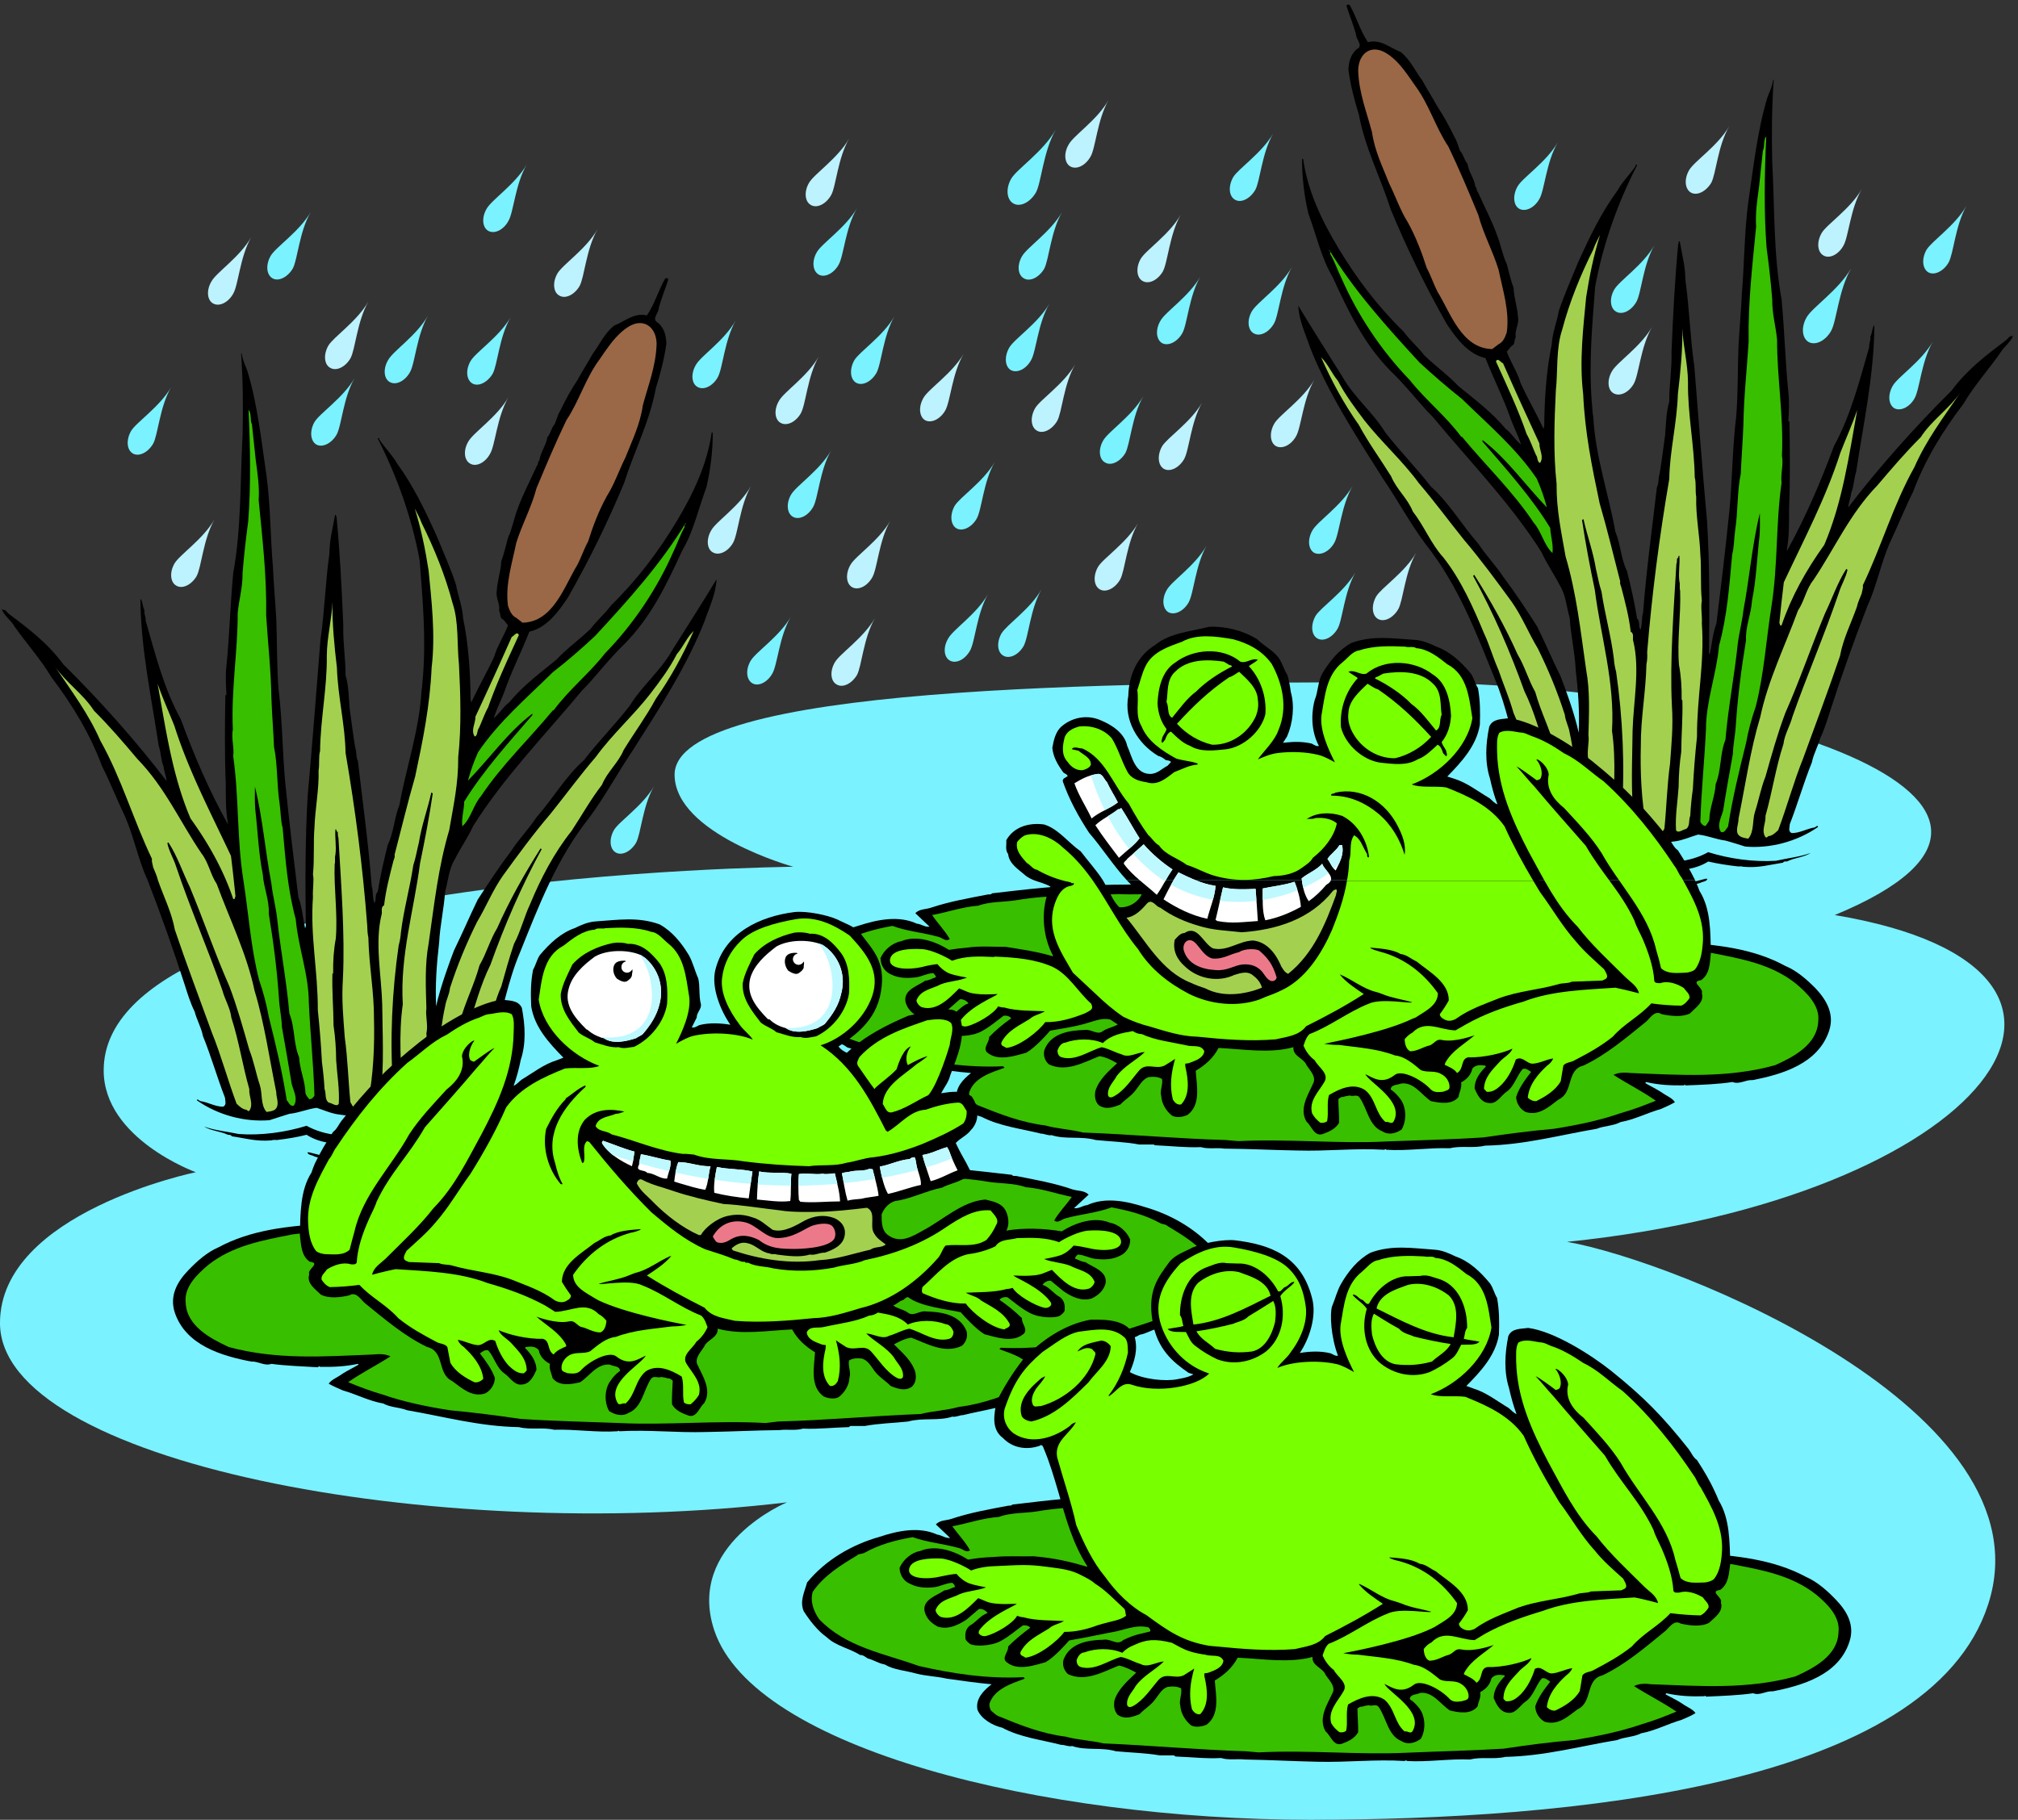 <svg xmlns="http://www.w3.org/2000/svg" xml:space="preserve" width="716.933" height="646.589"><rect width="100%" height="100%" fill="#333333" stroke="none"/><path d="M536.25 1738.25s-246.051 88.93-246 272c-.051 526.59 1842 544 1842 544s-316.53 87.63-317 246c.47 238.4 1170.71 246.55 1927 247 943.59-.45 1901.95-319.9 1172-622 873.82-146.31 401.67-758.73-715-873 287.42-49.91 1292.68-449.35 1125-968-157.67-489.285-1125.05-575.828-1811-576-713.99.172-1485.94 189.348-1592 506-76.46 229.613 194 342 194 342-949.77-113.113-2102.063 109.207-2102 479-.063 295.7 523 403 523 403" style="fill:#7af2ff;fill-opacity:1;fill-rule:nonzero;stroke:none" transform="matrix(.133 0 0 -.133 -1.767 647.689)"/><path d="M3619.25 4855.25c17.48-31.12 27.18-67.14 48-98 34.58 8.7 58.82-15.54 87-26 26.53-20.7 38.99-51.17 58-76 12.85-23.65 27.39-45.81 40-69 17.17-25.98 32.41-53.68 46-82 7.18-11.15 9.95-24.31 15-37 10.19-11.55 10.19-23.32 20-35 3.34-22.25 18.58-40.26 21-61 5.2-4.19 2.43-11.11 7-15 16.2-36.97 36.98-75.06 51-115 10.21-25.16 14.37-52.86 26-77 5.68-21.57 10.53-43.03 18-63 .84-26.43 10.54-51.36 12-79 3.39-19.45-9.77-34.69-6-53-4.46-6.62-1.7-14.24-7-21-7.16-3.62-11.32-11.94-17-18 10.53-28.56 28.54-54.88 37-84 18.55-40.82 42.09-80.99 61-122l2 8c.56 70.41 5.41 147.28 20 217 1.34 30 13.8 60.47 19 90 14.88 44.57 34.96 88.89 52 131 30.06 65.93 61.22 131.71 105 191 12.31 23.13 35.17 45.29 48 65v4c1.02-.86 3.09.52 4-2-52.15-101.36-90.93-210.77-112-324-8.02-104.92-17.02-203.95-9-309 1.68-13.37 1.68-28.6 4-40 5.98-106.33 41.3-206.05 59-306 14.16-33.71 14.85-72.49 31-105 10.86-42.98 19.86-82.45 27-127 8.79-6.7 2.56-20.55 9-30 5.33 14.3 2.56 31.61 7 46 8.72 113.04 24.65 228.69 37 335 5.65 10.03 2.88 23.88 7 35 6.27 35.97 9.73 68.52 15 105 2.35 27.93 2.35 59.78 11 89-.34 43.5 7.28 87.13 6 133 4.05 98.17 8.89 194.43 18 289 1.98 1.69.59 3.77 2 6h2c6.29-36.86 14.6-65.25 15-103 10.68-75.13 12.75-154.77 24-232 11.61-142.3 21.3-275.27 34-414 6.69-110.57 6.69-235.22 5-350l2-5c5.93 26.29 8 56.76 18 83 12.16 99.1 24.63 201.59 35 305 7.64 82.88 7.64 165.98 18 250 4.87 62.8 3.48 125.13 6 187 2.33 44.77 7.18 96.71 9 141 6.49 73.44 6.49 164.85 17 242 13.73 93.21 24.12 190.86 51 280 4.97 14.04 13.29 29.28 15 46l2 2c-5.1-74.82-5.79-144.76-4-220 6.52-118.66 3.05-248.86 25-367 7.83-83.38 9.91-167.18 18-248 2.99-22.36 1.61-54.91 0-77l3-2c1.38-77.02 2.07-158.04-1-233-.39-35.85.99-71.16-6-110l1-1c49.62 89.7 89.79 183.88 125 279 45.12 82.86 67.97 173.58 94 264-1.1 9.99 5.13 19 3 28 5.59 9.69 4.21 23.54 11 31-1.25-136.27-29.64-263.69-49-393-6.27-18.2-5.57-38.28-13-55-.88-12.36-7.12-26.91-8-39 81.21 106.28 178.86 215.7 276 312 41.36 56.05 92.61 94.83 146 135 4.78 3.46 8.25 11.77 14 10l4 2c-2.83-14.77-24.3-29.32-33-45-31.46-45.26-70.94-88.89-99-137-56.43-73.77-103.52-151.33-135-236-22.53-44.84-41.23-92.62-63-138-23.25-54.34-34.32-113.9-59-167-36.27-93.71-68.12-183.74-99-279-7.9-25.24-15.52-50.17-27-74-5.83-21.87-17.61-41.27-22-64-21.92-54.13-37.85-110.92-59-165-.32-8.94-5.16-19.33 5-24 21.69-.18 39.7 11.6 61 15 4.32 1.45 4.32 4.21 9 4v-3c-56.62-39.03-127.95-57.73-194-52-17.75 5.36-38.52 12.28-53 16-25.69 3.2-47.85 13.59-73 16-20.55-5.87-39.25-14.87-61-18-35.04-5.87-68.28 1.05-99 16-12.91 3.05-21.91-9.41-34-7-14.92-3.8-33.62-1.03-47-7-24.01 1.82-42.02 8.05-63 15-4.64-3.48-9.49-2.1-14-4-64.05-31.34-133.3-1.56-193 25l-5 6c17.61-5.55 39.77-13.17 59-7 1.55 56.15 1.55 115.02-17 164-23.01 77.75-37.55 158.77-69 233-50.27 124.53-98.05 250.57-185 360-42.55 57.46-75.1 118.4-115 177-71.59 113.15-145 226.03-193 347-12.25 36.92-30.25 72.93-32 113 37.75-62.92 78.61-126.63 118-190 31.25-55.05 81.11-94.52 114-148 37.75-49.02 84.15-96.11 122-145 48.71-43.21 82.64-102.77 127-153 20.05-30.8 47.06-58.5 67-89 31.3-41.52 61.77-87.92 90-132 21.64-43.87 41.03-89.57 63-134 11.94-30.51 38.28-102.39 48-150 2.74 55.92-1.41 112.71-8 169-2.42 47.59-12.8 89.83-16 138-8.58 28.7-9.96 60.56-26 86-15.12 29.96-35.21 58.35-49 89-82.47 130.71-190.5 240.82-290 361-39.7 39.79-71.55 84.11-114 124-72.51 74.38-113.37 161.63-154 250-30.7 51.52-43.86 113.16-65 170-11.41 48.42-16.95 96.9-17 146h3c12.29-87.19 50.38-165.45 94-238 48.48-80.49 103.88-154.59 175-224 16.14-22.7 36.92-39.32 54-62 30.7-29.95 61.86-51.42 92-83 43.96-36.29 87.59-68.14 126-114 16.3-12.31 25.3-29.62 41-42-6.69 22.07-18.46 44.93-27 67-19.17 56.18-46.87 109.5-68 164-46.04 9.91-78.59 53.54-104 92-56.31 100.04-105.48 199.76-149 305-27.11 85.2-68.66 164.15-85 253-12.06 39.27-22.45 78.05-28 120 .71 19.68 4.86 39.77 22 55 19.57 9.7-2.59 26.32-2 41-7.52 26.18-16.52 47.64-25 74-.52 5.5 7.09 5.5 9 2" style="fill:#000;fill-opacity:1;fill-rule:nonzero;stroke:none" transform="matrix(.133 0 0 -.133 -1.767 647.689)"/><path d="M4886.25 3414.25c-48.69-67.96-88.16-138.6-114-215-5.33-2.55-3.94 4.38-6 6 3.44 35.78 7.6 73.17 12 109 53.77 114.45 112.63 225.95 151 346 14.96 38.53 31.58 75.23 45 114-22.43-124.64-39.74-247.21-88-360m-858 485c31.61-71.66 64.16-142.99 97-214-.29-17.63 12.87-35.64 2-52-8.52 1.82-5.75 14.98-11 21-8.61 18.91-14.84 38.3-25 56-23.08 66.79-52.86 129.8-82 194 4.91 11.29 13.21-3.25 19-5" style="fill:#a3d14f;fill-opacity:1;fill-rule:nonzero;stroke:none" transform="matrix(.133 0 0 -.133 -1.767 647.689)"/><path d="M3805.25 3901.25c37.16-34.19 73.86-66.04 113-97 68.9-67.38 144.38-131.09 200-213 10.86-24.74 19.87-49.67 27-77-58.38 60.57-106.86 130.52-172 180v-4c61.68-71.8 132.32-150.05 181-231 1.18-22.93 8.8-43.71 6-67-23.52 22.6-29.06 57.22-50 81-56.62 84.95-125.87 150.05-192 230h-2c-41.29 55.78-94.61 97.33-137 151-77.42 79.99-139.75 174.86-182 271-11.07 22.28-18.69 45.83-31 67 2.62 5.84-3.62 7.22-3 11 66.56-109.04 152.43-204.61 242-302" style="fill:#38bf00;fill-opacity:1;fill-rule:nonzero;stroke:none" transform="matrix(.133 0 0 -.133 -1.767 647.689)"/><path d="M3793.25 4641.25c38.08-51.2 54.7-112.14 89-163 28.72-59.94 54.34-120.88 80-183 13.13-50.07 38.75-95.78 54-146 11.06-53.66 29.76-110.44 22-167-4.01-12-9.55-26.54-22-32l-17-13c-82.05 1.84-111.13 96.71-146 153-10.84 21.27-17.77 43.43-29 64-13 41.07-28.93 82.62-50 121-21.18 33.64-32.25 68.27-50 104-17.57 44.6-39.04 87.54-46 137-13.82 53.03-35.29 105.66-37 165 .33 19.61 6.56 41.07 26 52 26.96 13.31 54.66-6.77 74-25 20.14-19.86 36.06-44.1 52-67" style="fill:#9a6846;fill-opacity:1;fill-rule:nonzero;stroke:none" transform="matrix(.133 0 0 -.133 -1.767 647.689)"/><path d="M4732.25 4207.25c6.28-46.56 11.13-89.5 15-137-.41-39.75 9.29-69.53 13-108-.25-102.8 17.75-203.22 13-310 4.75-24.8-4.25-48.34-1-72-15.71-110-9.48-219.42-27-330-14.34-90.94-19.88-181.66-42-268-11.12-31.39-20.12-65.32-26-98-18.36-73.28-36.36-148.07-48-223-4.98-4.71-8.45-17.87-19-14-12.3 18.29 2.24 41.14 6 58 8.02 51.01 17.02 100.88 26 151 .71 27.44 6.95 53.06 8 80 5.18 74.17 14.18 145.5 27 223-1.74 38.15 13.5 67.93 16 106 11.35 55.41 13.43 115.66 20 172 1.73 19.84 1.04 42.7 1 62-20.73-83.71-27.66-173.74-44-260-3.05-28.7-11.36-59.86-15-89-8.82-85.12-25.45-168.92-33-257-15.3-37.96-10.45-80.2-26-118-1.76-32.84-16.31-62.62-17-95-1.38-6.4-6.23-11.25-10-17-6.62.21-11.47 5.75-14 11 2.53 84.09 10.84 159.57 15 247 0 76.01 28.39 148.03 35 224 21.79 79.16 27.32 158.8 35 243 5.48 20.36 4.79 42.53 8 65 7.87 51.63 5.1 104.26 15 151 1.88 45.36 5.34 85.53 7 131 1.11 75.03 9.42 147.74 14 222-1.81 102.33 9.96 204.13 20 307-2.43 36.33 3.12 72.34 8 108 3.43 31.52 6.2 61.29 10 95 5.89 10.61.35 27.23 9 38-4.49-97.33-6.57-200.52 1-298" style="fill:#38bf00;fill-opacity:1;fill-rule:nonzero;stroke:none" transform="matrix(.133 0 0 -.133 -1.767 647.689)"/><path d="M3983.25 2690.25c-14.8-8.09-32.11-22.63-32-39 20.66-33.49 63.6-37.64 97-51 7.46-1.19 17.15-5.34 25-5 39.94-9.35 78.02-14.2 118-14 14.73 5.35 31.35 4.65 45 10 12.67-.5 24.44 18.89 35 3 33.07-9.04 68.39-14.58 101-22 14.48 3.96 24.18-5.74 39-4 55.81-4.51 113.29-3.82 165 25 56.32-17.73 121.42-26.74 181-23 31.84 7.34 63.69 10.11 93 21-19.61-12.27-42.47-12.27-64-23-3.4.34-8.25 1.03-10-3-37.03-5.66-64.73-14.66-106-11-5.82 1.88-9.98.49-15 1-26.83 2.95-53.14 7.11-79 13-39.94-25.28-85.64-23.2-131-27-59.91-5.21-121.54 18.34-180 35-9.41-1.43-17.71-8.35-29-8-48.27-14.2-98.13-11.43-148 2-54.7 5.96-103.87 29.5-151 52-5.5 13.52-6.89 27.36-3 41 3.04 12.68 21.04 16.14 32 24 5.66 1.14 10.51 6.69 17 3m-60-176c40.35-26.68 88.14-36.38 135-47 42.47-8.77 90.25-14.31 132-4 12.96-.61 28.2 4.93 41 4 .36-2.54-4.49-2.54-7-4-17.57-8.23-39.73-15.85-61-22-42.45-4.93-86.07-7.7-127 8-2.7.92-8.94 1.61-12 4-50.95 17.7-98.74 41.24-141 79 1.41 4.48 5.56-.36 9 0 10.41-6.6 19.41-15.6 31-18" style="fill:#000;fill-opacity:1;fill-rule:nonzero;stroke:none" transform="matrix(.133 0 0 -.133 -1.767 647.689)"/><path d="M3882.25 2669.25c-7.29-36.26 7.95-68.11 38-88 6.65-4.35 14.96-10.58 24-13 21.43-10.74 42.21-23.2 65-29 39.53-11.52 85.93-15.67 127-22 42.73-1.98 83.58 5.63 118 24 11.29-1.05 20.29-14.21 32-16 54.08-23.83 110.18-27.99 171-22 15.35-2.53 32.67 3.71 45 3 22.98 3.48 44.45 10.4 67 16h5c-2.62-8.37-13-6.98-19-11-33.48-9.14-65.33-22.99-100-27-68.52-4.3-137.77-11.23-197 28-46.73-12.91-99.36-22.61-149-16-59.78 4.47-117.25 23.17-167 51-23.66 18.57-56.9 33.11-68 62-.68 20.28-4.83 45.91 8 60" style="fill:#000;fill-opacity:1;fill-rule:nonzero;stroke:none" transform="matrix(.133 0 0 -.133 -1.767 647.689)"/><path d="M4522.25 3849.25c-1.17-86.07 16.84-167.78 18-255 4.38-14.58.91-35.36 4-52-1.7-49.15 9.38-103.16 11-154 3.23-36.42-.24-83.51 4-123-3.54-17.3 1.3-40.84 0-61 7.54-107.27-13.24-193.83-13-303-5.09-48.04-8.55-90.28-11-139-3.09-21.91-5.86-48.92-7-72-5.09-11.55.45-26.79-11-35-9.33-1.48-21.79-13.25-27-3-2.41 38.22 4.51 77 7 116 .29 32.34 2.36 61.42 7 93 .21 47.37 4.36 88.92 3 137l-2 3c.59 30.64-1.48 62.49-7 92-5.56 64.67 5.52 135.31 3 199-2.33 5.56.44 18.03-2 24-3.1 24.5 1.75 45.27 0 69-3.79-.18-2.41-5.03-4-7l-1 1c-2.95-3.18-.18-11.49-3-16-6.87-119.45-17.95-257.96-12-378 3.74-57.24-1.11-102.26-5-156-7.88-56.37-9.27-115.92-15-173l-7-12c-14.27 5.36-33.66-4.33-41 16-13.44 69-16.9 148.64-15 217-.52 73.61 13.33 142.86 15 218 2.49 12.12 2.49 20.43 2 33 12.95 156.4 32.34 305.99 59 462 1.05 73.9 20.44 148 23 227 7.13 60.2 12.67 116.99 12 176 1.36-46.55 14.52-93.64 15-144m-272 227c-7.56-78.99-18.64-171.1-8-259 4.59-102.54 23.29-193.95 44-292 20.15-68.85 36.77-138.8 55-209-1.61-4.59 1.16-10.13 3-16 9.93-38.45 20.32-77.23 25-118 10.55-5.63 3.63-18.09 7-26 18.1-74.5.09-161.76-2-238-.68-78.19-5.52-164.07 4-241-5.37-12.4-17.84-20.71-31-22-6.92 12.37.01 28.3-2 41 8.93 126.5 2.7 256.69-15 379-3.07 10.65-5.15 22.43-6 35-7.46 60.83-24.08 118.31-33 179-7.01 21.03-9.78 39.73-15 61-7.25 45.9-23.18 87.45-33 132-1.95 1.16-2.64-.92-4-2 8.98-61.25 21.44-125.65 34-186 15.84-123.86 53.93-247.13 46-377 11.39-79.27 5.15-165.14 0-245-4.54-7.4-3.16-17.09-9-24-14.24-2.79-23.93 5.52-38 3l-3 4-2-1-7 7c-7.87 62.46-9.25 116.48-4 179-5.25 21.28 3.06 46.9 0 66 1.67 57.77 4.44 118.02-6 174-15.18 105.38-25.57 203.71-55 303-11.43 66.22-24.59 123.7-24 194-8.89 81.36-6.12 167.93-2 249 5.57 51.2.03 112.84 17 163 19.73 74.49 48.82 145.82 83 214 4.6 14.23 12.22 26.69 18 39-16.86-54.55-27.94-107.87-37-166m877-454c-56.31-100.06-88.17-212.25-138-316 1.36-8.44-2.11-14.67-3-22-4.64-12.06-10.19-23.14-13-36-15.19-43.23-36.66-84.79-45-131-31.13-92.29-65.76-183.7-99-275-24.93-61.75-42.24-126.85-66-190-6.71-6.79-15.71-15.1-25-16-3.18.21-4.57-6.03-9-3-12.19 17.75 1.66 38.53 0 57 18.29 64.63 27.29 128.34 48 192 2.83 24.98 17.38 47.84 24 73 39.08 111.26 86.17 219.29 124 331 6.49 21.26 18.27 39.26 23 61l-3 3c-23.89-37.2-37.75-79.45-57-119-36.84-88.56-67.31-178.59-106-266-20.87-55.25-36.79-112.73-53-170-12.19-29.98-17.73-62.53-28-94-7.73-23.24-1.5-52.33-18-72-10.51 2.36-24.36 3.05-29 15-3.67 11.6 3.25 26.14 3 39 18.26 88.94 31.42 183.13 58 271 21.2 99.8 66.21 189.82 101 285 17.16 25.32 21.31 56.48 41 81 57.18 84.9 96.65 176.32 171 253 37.84 44.51 73.85 86.75 116 129 28.49 44.31 74.2 74.09 105 118-44.66-65.37-91.05-127.01-122-198m-1540 230c19.7-37.82 45.33-71.75 71-106 44.27-56.47 101.75-107.72 145-167 43.32-50.83 78.63-99.3 121-152 44.2-51.87 86.44-109.36 127-165 28-39.92 45.32-84.24 70-125 28.64-58.27 52.18-115.06 72-177 1.65-17.01 10.66-31.55 13-48 17.05-77.73 17.74-157.37 30-238-1.18-8.02-6.72-17.02-15-20-6.96.21-12.5-6.71-19-5-11.5 29.45-4.58 65.46-10 97-.81 26.63-10.5 53.64-13 79-7.89 12.73-3.74 32.12-12 45-13.9 51.52-38.83 99.31-53 151-18.37 32.1-28.07 68.81-47 100-32.32 72.68-73.18 145.4-116 213l-3-3c54.13-98.54 99.14-202.41 137-308 26.55-53.69 41.09-111.17 60-168 8.79-40.82 17.8-80.98 17-126 1.49-21.46 1.49-49.16 5-69 2.72-23.79-20.82-14.1-33-13-12.75 2.36-13.45 17.6-17 27-4.76 60.55-6.84 121.48-25 176-11.61 38.29-19.23 78.45-36 115-12.32 43.09-25.64 72.2-40 114-18.05 42.15-23.96 67.19-39 99-27.9 67.22-61.43 143.11-109 203-32.07 34.98-50.77 83.46-81 122-14.09 35.56-43.18 58.41-58 94-28.11 45.44-60.66 89.76-86 137-40.45 57.33-73 117.58-101 181 18.3-17.72 28-42.65 45-63" style="fill:#a3d14f;fill-opacity:1;fill-rule:nonzero;stroke:none" transform="matrix(.133 0 0 -.133 -1.767 647.689)"/><path d="M1789.25 4124.25c-17.5-30.83-27.2-66.84-48-97-34.6 8-58.84-16.24-87-27-26.55-20.4-39.01-50.87-58-76-12.87-23.35-27.41-45.51-40-69-17.19-25.68-32.42-53.38-46-82-7.2-10.86-9.97-24.01-15-36-10.2-12.25-10.2-24.02-20-36-3.36-21.96-18.6-39.96-21-61-5.21-3.89-2.45-10.82-7-15-16.22-36.68-37-74.77-51-114-10.23-25.86-14.39-53.56-26-78-5.7-21.27-10.55-42.73-18-63-.86-26.14-10.55-51.07-12-79-3.4-19.16 9.75-34.39 6-53 4.45-6.32 1.68-13.94 7-21 7.14-3.33 11.3-11.64 17-18-10.55-28.27-28.55-54.58-37-84-18.56-40.52-42.11-80.69-61-122l-2 9c-.58 69.71-5.43 146.57-20 216-1.35 30.3-13.82 60.77-19 90-14.9 44.87-34.98 89.19-52 131-30.07 66.22-61.24 132.01-105 192-12.33 22.42-35.18 44.58-48 65v3c-1.04-.57-3.11.82-4-1 52.13-102.06 90.91-211.48 112-325 8-104.62 17-203.65 9-309-1.69-13.07-1.69-28.3-4-40-6-106.04-41.32-205.76-59-305-14.18-34.41-14.87-73.2-31-106-10.88-42.68-19.88-82.15-27-126-8.81-7.4-2.57-21.25-9-30-5.35 13.6-2.58 30.91-7 45-8.738 113.34-24.664 228.98-37 335-5.672 10.33-2.898 24.18-7 35-6.289 36.27-9.75 68.82-15 105-2.367 28.22-2.367 60.08-11 89 .32 43.79-7.297 87.42-6 133-4.066 98.46-8.914 194.73-18 290-1.992.98-.609 3.06-2 5h-2c-6.305-36.56-14.613-64.95-15-103-10.695-74.84-12.773-154.48-24-231-11.625-143-21.32-275.97-34-415-6.711-110.27-6.711-234.93-5-350l-2-5c-5.945 26.58-8.02 57.05-18 83-12.184 99.4-24.648 201.89-35 305-7.652 83.18-7.652 166.28-18 251-4.887 62.1-3.504 124.42-6 187-2.352 44.07-7.199 96.01-9 140-6.508 73.74-6.508 165.15-17 242-13.746 93.51-24.133 191.15-51 280-4.988 14.34-13.301 29.57-15 46l-2 2c5.086-74.52 5.777-144.46 4-219-6.531-119.37-3.07-249.56-25-368-7.848-83.09-9.926-166.88-18-247-3.008-23.07-1.621-55.61 0-78l-3-2c-1.391-76.72-2.082-157.75 1-233 .379-35.55-1.008-70.87 6-110h-1c-49.637 89-89.801 183.18-125 279-45.133 82.15-67.988 172.88-94 264 1.082 9.29-5.148 18.29-3 27-5.613 9.99-4.227 23.84-11 31 1.23-135.97 29.625-263.39 49-393 6.25-17.9 5.555-37.98 13-55 .867-12.07 7.098-26.61 8-39-81.234 106.57-178.879 215.99-276 312-41.383 56.34-92.629 95.13-146 135-4.8 3.75-8.262 12.07-14 10l-4 3c2.813-15.48 24.281-30.02 33-46 31.445-44.96 70.922-88.59 99-136 56.406-74.48 103.5-152.04 135-237 22.516-44.54 41.215-92.32 63-138 23.227-54.04 34.309-113.6 59-167 36.25-93.41 68.105-183.44 99-279 7.887-24.94 15.504-49.87 27-73 5.816-22.58 17.59-41.97 22-65 21.906-53.84 37.832-110.62 59-165 .301-8.64 5.148-19.03-5-24-21.707.12-39.715 11.89-61 15-4.336 1.74-4.336 4.51-9 4v-2c56.602-39.73 127.934-58.43 194-53 17.727 5.65 38.504 12.58 53 17 25.668 2.5 47.828 12.89 73 16 20.535-6.57 39.234-15.57 61-18 35.02-6.58 68.262.35 99 16 12.89 2.35 21.89-10.11 34-7 14.9-4.5 33.6-1.73 47-7 23.99 1.12 42 7.35 63 14 4.63-3.19 9.47-1.8 14-4 64.03-31.04 133.28-1.27 193 26l5 5c-17.62-5.26-39.79-12.87-59-7-1.56 56.45-1.56 115.32 17 164 22.99 78.05 37.53 159.07 69 233 50.25 124.82 98.03 250.86 185 360 42.53 57.76 75.08 118.7 115 178 71.58 112.45 144.98 225.32 193 347 12.23 36.22 30.24 72.23 32 112-37.77-62.62-78.63-126.33-118-189-31.27-55.75-81.13-95.23-114-149-37.77-48.72-84.16-95.81-122-145-48.73-42.92-82.66-102.47-127-153-20.07-30.5-47.07-58.2-67-89-31.32-41.22-61.79-87.62-90-131-21.65-44.57-41.04-90.28-63-135-7.91-19.82-38.29-102.09-48-150-2.76 56.22 1.39 113.01 8 170 2.4 46.89 12.79 89.13 16 137 8.56 29 9.95 60.86 26 86 15.11 30.25 35.19 58.65 49 89 82.45 131 190.48 241.12 290 361 39.68 40.09 71.54 84.41 114 125 72.49 73.68 113.35 160.93 154 249 30.68 51.82 43.84 113.45 65 170 11.39 48.72 16.93 97.19 17 146h-3c-12.31-86.89-50.39-165.15-94-238-48.5-80.2-103.9-154.3-175-224-16.16-22.4-36.93-39.02-54-62-30.72-29.65-61.88-51.12-92-83-43.98-35.99-87.61-67.84-126-114-16.32-12.02-25.32-29.33-41-42 6.68 22.37 18.45 45.22 27 67 19.15 56.48 46.85 109.8 68 164 46.02 10.2 78.57 53.83 104 93 56.29 99.34 105.46 199.06 149 304 27.09 85.5 68.64 164.45 85 254 12.04 38.56 22.43 77.34 28 119-.73 19.98-4.88 40.06-22 55-19.58 9.99 2.58 26.61 2 41 7.5 26.47 16.5 47.94 25 74 .51 5.8-7.11 5.8-9 2" style="fill:#000;fill-opacity:1;fill-rule:nonzero;stroke:none" transform="matrix(.133 0 0 -.133 -1.767 647.689)"/><path d="M522.25 2683.25c48.672-67.66 88.145-138.3 114-215 5.309-2.25 3.926 4.68 6 7a4547.428 4547.428 0 0 1-12 108c-53.789 114.75-112.652 226.24-151 347-14.977 37.83-31.598 74.53-45 113 22.406-124.34 39.719-246.92 88-360m858 485c-31.63-71.36-64.18-142.7-97-213 .27-18.34-12.88-36.34-2-53 8.51 2.12 5.73 15.27 11 22 8.59 18.2 14.82 37.59 25 56 23.06 66.08 52.84 129.1 82 193-4.92 11.59-13.23-2.96-19-5" style="fill:#a3d14f;fill-opacity:1;fill-rule:nonzero;stroke:none" transform="matrix(.133 0 0 -.133 -1.767 647.689)"/><path d="M1603.25 3171.25c-37.18-34.89-73.88-66.75-113-97-68.91-68.08-144.4-131.8-200-214-10.88-24.45-19.88-49.37-27-76 58.36 59.87 106.84 129.81 172 179v-4c-61.7-71.5-132.34-149.76-182-231-.2-22.64-7.82-43.41-5-66 23.5 21.89 29.04 56.52 50 81 56.6 84.25 125.86 149.34 192 229h2c41.27 56.07 94.6 97.63 137 152 77.4 79.28 139.73 174.16 182 270 11.05 22.58 18.67 46.13 31 68-2.63 5.13 3.6 6.52 3 11-66.57-109.75-152.45-205.31-242-302" style="fill:#38bf00;fill-opacity:1;fill-rule:nonzero;stroke:none" transform="matrix(.133 0 0 -.133 -1.767 647.689)"/><path d="M1615.25 3910.25c-38.1-50.9-54.72-111.84-89-163-28.74-59.64-54.36-120.59-80-182-13.14-50.78-38.77-96.48-54-146-11.08-54.36-29.78-111.14-22-168 3.99-11.7 9.54-26.25 22-32l17-13c82.03 2.13 111.11 97.01 146 154 10.82 20.57 17.75 42.73 29 63 12.98 41.36 28.91 82.91 50 121 21.16 33.94 32.23 68.56 50 104 17.55 44.89 39.02 87.83 46 138 13.8 52.32 35.27 104.96 37 165-.35 18.9-6.58 40.37-26 51-26.98 13.61-54.68-6.48-74-25-20.15-19.56-36.08-43.8-52-67" style="fill:#9a6846;fill-opacity:1;fill-rule:nonzero;stroke:none" transform="matrix(.133 0 0 -.133 -1.767 647.689)"/><path d="M676.25 3476.25c7.555 97.78 5.477 200.96 1 299 8.629-11.47 3.09-28.09 9-39 3.785-33.41 6.555-63.19 10-94 4.867-36.36 10.406-72.37 8-109 10.023-102.57 21.797-204.37 20-307 4.566-73.96 12.879-146.68 14-221 1.648-46.18 5.109-86.34 7-131 9.883-47.45 7.113-100.08 15-152 3.191-22.18 2.5-44.34 8-64 7.656-84.91 13.199-164.55 35-244 6.59-75.67 34.984-147.7 35-224 4.141-87.13 12.449-162.61 15-247-2.551-4.95-7.398-10.49-14-10-3.785 5.05-8.633 9.9-10 16-.711 32.68-15.254 62.46-17 96-15.566 37.1-10.719 79.34-26 117-7.57 88.38-24.191 172.17-33 257-3.656 29.44-11.969 60.6-15 90-16.359 85.56-23.285 175.59-44 259-.059-19.01-.754-41.86 1-62 6.559-56.04 8.637-116.29 20-172 2.484-37.78 17.723-67.55 16-106 12.801-77.21 21.805-148.54 27-223 1.035-26.64 7.27-52.27 8-79 8.965-50.83 17.969-100.69 26-151 3.742-17.56 18.281-40.41 6-59-10.57-3.57-14.031 9.59-19 14-11.652 75.23-29.656 150.02-48 223-5.895 32.97-14.898 66.91-26 99-22.141 85.64-27.68 176.36-42 267-17.535 110.88-11.305 220.3-27 330 3.23 23.95-5.77 47.5-1 72-4.77 107.07 13.234 207.49 13 311 3.695 37.77 13.391 67.54 13 107 3.855 47.8 8.703 90.74 15 137" style="fill:#38bf00;fill-opacity:1;fill-rule:nonzero;stroke:none" transform="matrix(.133 0 0 -.133 -1.767 647.689)"/><path d="M1425.25 1960.25c6.47 2.98 11.32-2.56 17-4 10.94-7.56 28.95-11.02 32-24 3.87-13.34 2.48-27.19-3-40-47.14-23.2-96.31-46.75-151-52-49.88-14.14-99.75-16.91-148-2-11.3-1.05-19.61 5.87-29 7-58.48-16.37-120.11-39.91-180-35-45.375 4.09-91.082 2.02-131 28-25.871-6.6-52.187-10.75-79-14-5.043-.21-9.199 1.17-15-1-41.289-3.37-68.988 5.63-106 11-1.77 4.33-6.617 3.64-10 4-21.551 10.02-44.402 10.02-64 22 29.293-10.59 61.148-13.36 93-20 59.563-4.44 124.656 4.56 181 22 51.691-28.52 109.172-29.21 165-24 14.8-2.44 24.5 7.25 39 4 32.59 6.72 67.91 12.26 101 21 10.54 16.19 22.31-3.2 35-3 13.63-5.05 30.25-4.36 45-9 39.96-.9 78.05 3.95 118 13 7.83-.05 17.52 4.11 25 5 33.38 13.65 76.32 17.8 97 52 .1 15.67-17.22 30.21-32 39m60-177c11.57 2.7 20.57 11.7 31 18 3.42-.07 7.58 4.78 9 0-42.28-37.46-90.07-61.01-141-79-3.08-2.09-9.31-2.78-12-4-40.94-15.4-84.57-12.63-128-8-20.28 6.45-42.45 14.06-60 22-2.53 1.76-7.37 1.76-7 5 12.79.22 28.02-5.32 41-5 41.73-10.02 89.51-4.47 132 4 46.85 10.92 94.63 20.61 135 47" style="fill:#000;fill-opacity:1;fill-rule:nonzero;stroke:none" transform="matrix(.133 0 0 -.133 -1.767 647.689)"/><path d="M1526.25 1938.25c12.81-13.8 8.66-39.42 8-60-11.11-28.59-44.36-43.13-68-62-49.76-27.53-107.24-46.23-167-50-49.66-7.31-102.29 2.39-149 15-59.25-38.93-128.5-32-197-28-34.684 4.3-66.539 18.16-100 27-6.012 4.31-16.402 2.93-19 11h5c22.531-5.3 43.996-12.23 67-16 12.316 1 29.629-5.23 45-3 60.8-5.69 116.9-1.54 171 22 11.69 2.09 20.69 15.25 32 16 34.4-18.07 75.26-25.69 118-24 41.05 6.63 87.45 10.78 127 22 22.78 6.09 43.55 18.56 65 30 9.02 1.71 17.34 7.95 24 13 30.04 19.18 45.27 51.04 38 87" style="fill:#000;fill-opacity:1;fill-rule:nonzero;stroke:none" transform="matrix(.133 0 0 -.133 -1.767 647.689)"/><path d="M886.25 3118.25c.461 50.66 13.617 97.75 15 144-.687-58.72 4.852-115.5 12-176 2.547-78.7 21.938-152.8 23-227 26.637-155.71 46.027-305.3 58-462 .492-12.27.492-20.58 3-32 1.648-75.84 15.5-145.09 15-218 1.88-69.06-1.58-148.7-15-217-7.355-21.04-26.746-11.34-41-17l-7 12c-5.754 57.38-7.137 116.93-15 173-3.91 54.04-8.758 99.05-5 156 5.938 120.34-5.145 258.84-12 378-2.84 4.8-.07 13.11-3 17l-1-2c-1.609 2.27-.223 7.12-4 7-1.766-23.43 3.086-44.2 0-68-2.457-6.68.313-19.14-2-25-2.535-63.39 8.547-134.03 3-199-5.535-29.21-7.613-61.07-7-92l-2-2c-1.383-48.79 2.773-90.34 3-138 4.621-31.28 6.699-60.37 7-93 2.469-38.7 9.395-77.48 7-116-5.223-9.96-17.687 1.82-27 3-11.465 8.51-5.926 23.75-11 36-1.156 22.38-3.926 49.38-7 72-2.469 48.02-5.93 90.26-11 139 .223 108.46-20.555 195.03-13 302-1.32 20.45 3.527 44 0 61 4.219 39.79.758 86.88 4 124 1.605 50.13 12.684 104.15 11 153 3.07 16.94-.395 37.71 4 52 1.148 87.52 19.152 169.23 18 255m935 4c16.98 19.65 26.68 44.58 45 62-28.02-63.12-60.57-123.37-101-181-25.36-46.95-57.91-91.27-86-137-14.84-35.29-43.93-58.14-58-93-30.25-39.24-51.79-78.31-81-123-47.59-59.59-83.21-128.71-111-196-15.14-31.74-25.98-74.79-43-106-14.14-42.19-21.7-70.61-34-114-16.79-36.25-24.41-76.42-36-115-18.18-54.22-20.26-115.16-25-175-3.57-10.1-4.27-25.34-17-28-12.2-.8-35.74-10.5-33 14 3.49 19.13 3.49 46.83 5 68-.82 45.32 8.19 85.48 17 126 18.89 57.13 33.43 114.61 60 168 37.84 105.89 82.85 209.76 137 309l-3 2c-42.84-67.3-83.7-140.02-116-213-18.95-30.9-28.64-67.6-47-99-14.19-52.39-39.12-100.18-53-152-8.28-12.58-4.12-31.97-12-44-2.51-26.06-12.21-53.07-13-79-5.44-32.24 1.48-68.25-10-97-6.52-2.41-12.06 4.51-19 4-8.3 3.28-13.84 12.28-15 21 12.24 79.93 12.94 159.56 30 237 2.33 16.75 11.33 31.29 13 49 19.8 61.24 43.34 118.02 72 176 24.67 41.05 41.98 85.38 70 125 40.54 55.94 82.78 113.42 127 165 42.35 52.99 77.67 101.47 121 152 43.23 59.58 100.71 110.82 145 168 25.65 33.54 51.28 67.48 71 106m-1540-231c-30.965 71.29-77.363 132.92-122 199 30.785-44.61 76.492-74.39 105-119 42.129-41.95 78.141-84.2 116-129 74.328-76.39 113.805-167.8 171-252 19.672-25.22 23.828-56.38 41-82 34.766-94.88 79.781-184.91 101-285 26.563-87.58 39.723-181.76 58-271-.273-12.56 6.652-27.11 2-39-3.656-11.65-17.508-12.34-28-14-16.516 18.97-10.285 48.05-18 72-10.289 30.77-15.828 63.31-28 94-16.223 56.57-32.152 114.05-53 169-38.707 87.71-69.18 177.73-106 266-19.273 39.85-33.121 82.09-57 119l-3-2c4.719-22.44 16.488-40.45 23-61 37.813-112.41 84.902-220.44 124-332 6.609-24.87 21.152-47.72 24-73 20.695-63.36 29.699-127.07 48-191-1.68-19.18 12.172-39.95 0-58-4.449-2.73-5.836 3.5-9 3-9.301 1.2-18.305 9.51-25 16-23.773 63.45-41.086 128.55-66 190-33.258 91.59-67.883 183.01-99 275-8.359 46.51-29.824 88.06-45 132-2.832 12.16-8.371 23.23-13 35-.91 7.63-4.375 13.86-3 22-49.852 104.05-81.707 216.23-138 316m877 454c-9.07 58.42-20.16 111.75-37 166 5.77-12.01 13.38-24.48 18-38 34.16-68.89 63.25-140.21 83-215 16.95-49.87 11.41-111.5 17-163 4.11-80.77 6.88-167.34-2-248 .57-71-12.59-128.48-24-195-29.45-98.99-39.84-197.33-55-303-10.46-55.69-7.69-115.93-6-173-3.07-19.8 5.23-45.43 0-67 5.23-62.22 3.85-116.24-4-179l-7-7-2 1-3-3c-14.08 1.82-23.78-6.49-38-4-5.86 7.2-4.48 16.9-9 25-5.17 79.16-11.4 165.03 0 245-7.94 129.17 30.15 252.44 46 376 12.54 60.64 25 125.05 34 187-1.37.38-2.07 2.45-4 2-9.84-45.25-25.77-86.8-33-133-5.23-20.98-8.01-39.68-15-61-8.93-60.39-25.55-117.87-33-179-.86-12.28-2.94-24.05-6-35-17.72-122.02-23.95-252.21-15-378-2.02-13.41 4.9-29.33-2-42-13.18 1.59-25.65 9.9-31 22 9.51 77.23 4.66 163.11 4 241-2.11 76.54-20.12 163.79-2 238 3.35 8.2-3.57 20.67 7 26 4.66 41.07 15.05 79.85 25 119 1.82 5.17 4.59 10.71 3 16 18.21 69.5 34.84 139.45 55 209 20.69 97.34 39.39 188.75 44 291 10.63 88.2-.45 180.3-8 259" style="fill:#a3d14f;fill-opacity:1;fill-rule:nonzero;stroke:none" transform="matrix(.133 0 0 -.133 -1.767 647.689)"/><path d="M2126.25 3548.25c13.95 24.04 76.62 64.97 107 118-30.38-53.03-34.49-127.79-48-151-13.7-23.92-37.84-35.45-54-26-16.18 9.23-18.27 35.91-5 59m1004-254c13.24 23.64 75.91 64.57 106 118-30.09-53.43-34.2-128.18-48-152-13.41-23.32-37.54-34.85-54-26-15.89 9.83-17.97 36.51-4 60m397-70c13.84 23.08 76.52 64.01 107 117-30.48-52.99-34.6-127.75-48-151-13.8-23.88-37.95-35.41-54-26-16.29 9.27-18.37 35.95-5 60m-414 789c13.13 23.6 75.81 64.53 106 117-30.19-52.47-34.3-127.23-48-151-13.51-23.36-37.65-34.89-54-26-16 9.79-18.07 36.47-4 60m406-560c13.37 23.64 76.05 64.57 107 118-30.95-53.43-35.07-128.19-49-152-13.27-23.32-37.41-34.85-54-26-15.76 9.83-17.84 36.51-4 60m-559 240c13.55 23.74 76.23 64.67 107 118-30.77-53.33-34.88-128.09-48-152-14.09-23.22-38.23-34.75-54-25-16.57 8.93-18.66 35.61-5 59m-397-175c14.03 23.51 76.7 64.44 107 117-30.3-52.56-34.41-127.32-48-151-13.62-23.45-37.76-34.98-54-26-16.1 9.7-18.18 36.38-5 60m146 423c13.43 23.24 76.11 64.17 107 117-30.89-52.83-35-127.59-49-151-13.21-23.72-37.36-35.25-54-26-15.7 9.43-17.78 36.11-4 60m1358 431c13.4 23.21 76.07 64.14 107 117-30.93-52.86-35.04-127.61-49-151-13.25-23.75-37.39-35.28-54-26-15.73 9.4-17.81 36.08-4 60m1002-533c13.4 23.63 76.07 64.56 107 118-30.93-53.44-35.04-128.2-49-152-13.25-23.33-37.38-34.86-54-26-15.73 9.82-17.81 36.5-4 60m-744 257c13.84 23.94 76.52 64.88 107 118-30.48-53.12-34.59-127.88-48-151-13.8-24.02-37.94-35.55-54-26-16.29 9.13-18.37 35.81-5 59m-1582 89c13.61 23.83 76.29 64.76 107 118-30.71-53.24-34.82-128-48-152-14.04-23.13-38.17-34.66-54-25-16.52 9.02-18.6 35.69-5 59m-29 207c15.57 26.38 85.21 71.85 119 131-33.79-59.15-38.36-142.21-53-168-15.59-26.58-42.41-39.39-60-29-18.35 10.36-20.66 40-6 66m-2351-674c13.684 23.3 76.359 64.23 107 117-30.641-52.77-34.75-127.53-48-151-13.961-23.66-38.098-35.2-54-26-16.445 9.49-18.523 36.16-5 60m2944 678c13.63 23.13 76.3 64.06 107 117-30.7-52.94-34.81-127.7-48-151-14.02-23.83-38.16-35.36-54-26-16.5 9.32-18.58 36-5 60m-1012-489c13.93 23.34 76.6 64.27 107 117-30.4-52.73-34.51-127.48-48-151-13.72-23.61-37.86-35.15-54-26-16.2 9.54-18.29 36.21-5 60m2864 295c13.96 23.62 76.63 64.55 107 118-30.37-53.45-34.48-128.21-48-152-13.68-23.34-37.82-34.87-54-26-16.17 9.81-18.25 36.48-5 60m-3506-1550c13.64 23.29 76.31 64.21 107 117-30.69-52.79-34.8-127.54-48-151-14.01-23.68-38.14-35.21-54-26-16.49 9.48-18.57 36.15-5 60m1704 1386c13.89 24.05 76.56 64.98 107 118-30.44-53.02-34.55-127.78-48-151-13.76-23.91-37.9-35.44-54-26-16.24 9.24-18.32 35.92-5 59m-1162 158c13.46 23.6 76.14 64.53 107 117-30.86-52.47-34.97-127.22-49-151-13.18-23.36-37.32-34.89-53-26-16.66 9.79-18.75 36.47-5 60m351-1032c13.11 24.07 75.78 65 106 118-30.22-53-34.33-127.76-48-151-13.54-23.89-37.68-35.43-54-26-16.02 9.26-18.11 35.93-4 59m-528-60c13.48 23.45 76.16 64.38 107 117-30.84-52.62-34.95-127.37-49-151-13.16-23.51-37.3-35.04-53-26-16.64 9.64-18.73 36.32-5 60m670 73c14.02 23.84 76.69 64.77 107 118-30.31-53.23-34.42-127.99-48-152-13.63-23.12-37.77-34.65-54-25-16.11 9.03-18.19 35.71-5 59m-816 718c13.2 23.66 75.87 64.59 106 118-30.13-53.41-34.24-128.17-48-152-13.45-23.3-37.59-34.83-54-25-15.93 8.85-18.02 35.53-4 59m2967 127c15.09 26.61 84.73 72.09 119 131-34.27-58.91-38.83-141.98-54-168-15.07-26.35-41.89-39.16-60-29-17.83 10.59-20.14 40.23-5 66m-3569-117c13.61 23.52 76.29 64.45 107 117-30.71-52.55-34.82-127.31-48-151-14.04-23.44-38.18-34.97-54-26-16.52 9.71-18.6 36.39-5 60m-417-163c13.996 23.6 76.672 64.53 107 117-30.328-52.47-34.441-127.23-48-151-13.648-23.36-37.789-34.89-54-26-16.133 9.79-18.215 36.46-5 60m197 166c13.18 24.03 75.85 64.96 106 118-30.15-53.04-34.26-127.8-48-151-13.47-23.93-37.61-35.46-54-26-15.95 9.22-18.04 35.89-4 59m263 404c13.46 23.99 76.13 64.92 107 118-30.87-53.08-34.98-127.83-49-151-13.19-23.96-37.33-35.5-54-26-15.68 9.18-17.75 35.86-4 59m-577-126c13.617 23.48 76.289 64.41 107 117-30.711-52.59-34.82-127.35-48-151-14.031-23.48-38.168-35.02-54-26-16.512 9.66-18.594 36.34-5 60" style="fill:#7af2ff;fill-opacity:1;fill-rule:nonzero;stroke:none" transform="matrix(.133 0 0 -.133 -1.767 647.689)"/><path d="M2285.25 3361.25c13.11 23.13 75.78 64.05 106 117-30.22-52.95-34.33-127.7-48-151-13.54-23.84-37.68-35.37-54-26-16.02 9.31-18.1 35.99-4 60m1132 377c13.4 23.31 76.08 64.24 107 117-30.92-52.76-35.03-127.52-49-151-13.24-23.65-37.38-35.18-54-26-15.73 9.5-17.81 36.18-4 60m-471-383c13.63 23.21 76.3 64.14 107 117-30.7-52.86-34.81-127.61-48-151-14.02-23.75-38.16-35.27-54-26-16.5 9.41-18.58 36.08-5 60m-2056 591c13.895 23.71 76.566 64.63 107 118-30.434-53.37-34.547-128.12-48-152-13.754-23.25-37.891-34.78-54-25-16.234 8.9-18.312 35.57-5 59m1590-139c13.3 23.55 75.97 64.48 107 117-31.03-52.52-35.14-127.27-49-151-13.35-23.41-37.49-34.94-54-26-15.83 9.75-17.91 36.42-4 60m388 677c13.21 24.02 75.89 64.95 106 118-30.11-53.05-34.22-127.81-48-151-13.43-23.94-37.57-35.47-54-26-15.91 9.21-18 35.89-4 59m-955-1031c13.2 23.78 75.87 64.71 106 118-30.13-53.29-34.24-128.05-48-152-13.45-23.18-37.59-34.71-54-25-15.93 8.97-18.01 35.64-4 59m330-353c13.57 23.7 76.25 64.63 107 118-30.75-53.37-34.86-128.12-48-152-14.07-23.26-38.21-34.79-54-25-16.56 8.89-18.64 35.57-5 59m817 1078c14 23.79 76.67 64.72 107 118-30.33-53.28-34.44-128.04-48-152-13.65-23.17-37.79-34.7-54-25-16.13 8.98-18.21 35.66-5 59m-966-379c13.16 23.81 75.83 64.74 106 118-30.17-53.26-34.28-128.02-48-152-13.49-23.15-37.62-34.68-54-25-15.97 9-18.05 35.68-4 59m1595-523c13.78 23.27 76.46 64.2 107 117-30.54-52.8-34.65-127.56-48-151-13.86-23.69-38-35.23-54-26-16.35 9.46-18.43 36.13-5 60m-3210 88c13.848 23.83 76.523 64.76 107 118-30.477-53.24-34.59-128-48-152-13.797-23.13-37.937-34.66-54-25-16.281 9.02-18.363 35.7-5 59m2299 415c13.55 23.21 76.22 64.14 107 117-30.78-52.86-34.89-127.62-48-151-14.1-23.75-38.23-35.29-54-26-16.58 9.4-18.66 36.07-5 60m2101 468c13.5 23.19 76.18 64.12 107 117-30.82-52.88-34.93-127.64-49-151-13.14-23.77-37.28-35.3-53-26-16.62 9.38-18.7 36.06-5 60m-3377-108c13.85 23.75 76.53 64.68 107 118-30.47-53.32-34.58-128.07-48-152-13.79-23.2-37.93-34.74-54-25-16.28 8.95-18.36 35.62-5 59m1615-462c14.04 23.42 76.71 64.35 107 117-30.29-52.65-34.4-127.41-48-151-13.61-23.54-37.75-35.07-54-26-16.09 9.61-18.18 36.29-5 60m1202 201c13.36 23.75 76.04 64.68 107 118-30.96-53.32-35.07-128.08-49-152-13.29-23.21-37.42-34.75-54-25-15.77 8.94-17.85 35.61-4 59m-3055-188c13.52 24.06 76.19 64.99 107 118-30.81-53.01-34.92-127.77-49-151-13.13-23.9-37.27-35.43-53-26-16.61 9.25-18.69 35.93-5 59m-686 428c13.219 23.95 75.891 64.87 106 118-30.109-53.13-34.219-127.88-48-151-13.426-24.02-37.562-35.54-54-26-15.906 9.14-17.988 35.81-4 59m3947 297c13.54 23.55 76.21 64.48 107 117-30.79-52.52-34.89-127.28-48-151-14.11-23.41-38.24-34.94-54-26-16.59 9.74-18.67 36.42-5 60m-2351-34c13.78 23.91 76.45 64.84 107 118-30.55-53.16-34.66-127.91-48-151-13.87-24.05-38.01-35.58-54-26-16.35 9.1-18.43 35.78-5 59" style="fill:#bdf2ff;fill-opacity:1;fill-rule:nonzero;stroke:none" transform="matrix(.133 0 0 -.133 -1.767 647.689)"/><path d="M4863.25 2229.25c-23.02 23.07-50.03 47.31-81 60-85.37 46.87-185.79 57.95-288 63-73 7.42-151.26 8.8-221-5-7.82.64-13.36 7.57-17 12-42.07 32.96-91.24 53.74-142 68-58.66 18.29-125.84 23.14-185 34-40.56 1.61-82.81 15.46-126 13-46.84 5.92-93.93 12.84-143 16-121.98 9.31-241.79 19.7-362 18-119.41-5.23-235.06 1-355-3-91.29.54-187.55-11.23-280-22-3.81-4.47-6.58-2.39-11-3-50.29-9.78-102.23-18.78-151-35-14.25-5.25-31.56-3.17-43-15l38-36c-12.02-2.04-21.71 6.97-34 8-48.66 22.52-105.45 10.74-154-5-73.33-20.96-143.97-61.82-193-123-7.76-25.39-20.92-49.62-10-77 16.79-24.57 37.56-51.57 61-68 25.73-24.43 61.05-29.98 90-49 7.06 1.71 13.99-4.52 21-9 15.15-3.14 28.3-12.84 44-15 25.17-15.15 55.64-16.53 83-25 28.04-6.77 55.05-6.77 83-13 38.53-5.54 79.39-11.77 120-15-20.52-16.16-43.38-39.02-38-68 10.55-25.04 40.33-42.35 66-49 48.43-25.21 104.52-31.44 159-45 7.85.4 18.24-5.83 28-4 37.33-12.22 78.19-1.83 118-13 38.45-4.07 78.62-4.76 116-12h39l3-2c43.89-1.84 81.98-6.69 123-5 19.23-5.84 42.77-.99 63-4 67.03-.46 126.59-3.92 194-5 82.87-2.38 152.82 6.62 232 2 3.23.46 4.61 3.23 6 0 56.09-3.69 113.57 6.01 170 4 30.83 7.55 62-.77 94 7 105.12 1.93 199.3 28.25 298 45 20.42 8.18 44.66 7.48 64 18 38.14 6.8 71.38 24.8 108 35 12.55 5.73 25.71 11.27 37 18-6.45 11.28-23.76 17.51-35 26-14.38 9.52-29.62 16.44-44 25l2 3c33.85-8.09 67.09-9.48 101-9 2.8 4.37 4.18-1.86 8 0 39.81 1.6 83.44 2.98 122 9 18.23-7.4 34.85 6.45 53 5 79.5 15.3 175.76 43.7 205 132 14.39 43.27-5.7 80.67-36 113" style="fill:#000;fill-opacity:1;fill-rule:nonzero;stroke:none" transform="matrix(.133 0 0 -.133 -1.767 647.689)"/><path d="M4810.25 2242.25c-65.59 52.32-145.93 66.17-226 82-84.05 9.79-158.16 13.95-244 9-27.73-5.44-58.2-1.29-85-10-6.45 12.87-23.76 23.95-37 33-38.7 25.58-83.71 35.27-126 53-21.43 7.2-43.59 11.36-66 13-48.23 1.82-89.78 16.37-137 19-16.49 2.21-31.04 10.52-48 8-23.2 9.45-48.82 3.91-72 14-172.12 5.84-350.79 32.85-524 20-78.18 5.92-163.36-5.85-244-2-90.42-5.24-185.3-1.08-271-16-34.8-5.86-70.81-3.09-104-15-42.99-3.32-80.39-17.18-123-25 14.91-22.64 33.61-40.65 47-64-10.62-8.51-20.31 3.96-31 6-39.87 11.12-83.5 14.58-122 29-45.99-8.19-90.31-19.96-130-42-6.71-3.59-15.02-2.2-20-8-42.8-25.36-87.12-52.37-118-96-7.21-26.32 3.17-52.64 17-73 72.74-75.9 173.85-91.82 266-126 89.29-19.84 184.86-34.39 280-30 1.82-.93 3.89-2.31 4-4-35.42-12.85-81.13-26.01-94-66-.98-7.1.4-12.64 3-18 7.1-5.72 12.64-12.65 22-17 57.12-22.66 114.6-45.51 178-53 31.48-9.13 68.88-10.52 101-19 127.85-4.68 252.51-16.45 381-20l34-3c131.84 6.55 268.27-7.3 392-1 86.1 3.39 180.98 5.47 263 11 61.33 9.02 124.35 17.33 188 23 60.32 9.56 121.95 22.03 179 42 32.29 9.11 64.84 21.58 93 33-35.78 25.29-75.25 44.68-113 69 12.82 6.84 30.82 6.84 46 5 130.25-5.09 257.68-14.78 386 21 48.27 21.7 112.68 54.94 115 118 4.61 41.52-30.71 75.45-60 100" style="fill:#38bf00;fill-opacity:1;fill-rule:nonzero;stroke:none" transform="matrix(.133 0 0 -.133 -1.767 647.689)"/><path d="M3809.25 2045.25c7.81-15.51 23.73-6.51 37-12 4.05 12.42 17.21 19.34 24 30l-7 5c-16.41-9.42-34.42-19.12-54-23m-106 47c6.46-12.65 25.86-3.64 36-13 .94 7.28 4.4 16.97 2 25-12.84-5.25-25.3-8.72-38-12" style="fill:#000;fill-opacity:1;fill-rule:nonzero;stroke:none" transform="matrix(.133 0 0 -.133 -1.767 647.689)"/><path d="M4541.25 2518.25c4.11-9.33 8.26-18.95 12-29 29.75-47.45 29.06-109.09 30-167-3.02-25.88-2.33-54.28-26-71-31.04-4.05 7.75-19.98 2-35 7.13-23.07-16.42-38.31-32-54-21.81-10.62-52.29-6.47-75-2-18.84 12.15-30.61-10.01-42-20-53.71-43.33-106.34-88.35-167-117-47.37-11.52-25.21-71.77-67-91-26.08-19.55-52.4-44.48-88-33-14.95 7.91-24.65 23.84-25 40 7.97 25.39 24.59 46.86 40 67-7.1 4.1-12.64 10.33-22 8-16.96-17.75-22.5-47.53-45-62-14.89-11.15-25.98-33.32-47-29-20.53 1.92-30.22 22.7-37 39-.15 24.55 15.78 43.95 30 58l-2 3c-13.61 1.64-24.69 2.34-34-8-3.15-16.67-15.62-29.83-30-37 2.61-13.61-5.01-26.07-7-39-17.4-21.7-49.95-16.16-74-11-26.5 18.39-45.2 50.93-79 47-9.83-4.37-27.84-2.3-28-16 9.86-6.38 19.55-16.77 26-26 15.71-21.24 17.1-57.25 3-81-14.98-10.19-34.37-15.73-51-5-36.7 14.21-40.16 60.61-61 90-6.87 10.77-18.64 1.77-26 6-6.49-1.46-12.72-1.46-18-4-4.42 1.15-9.27-2.31-13-6 .27-21.24 2.35-44.09 2-63-9.35-16.41-27.35-24.03-41-29-25.13-10.96-32.06 20.9-46 32-21.38 35.99 6.32 74.77 19 105 6.02 16.86-9.91 32.1-19 46-6.84 18.65-37.31 23.5-35 48-63.94-17.58-133.2-5.11-200-2-13.53-26.66-35.69-46.05-61-61 2.45-38.37 14.92-91.01-22-118-12.25-5.56-28.87-8.33-41-2-15.57 11.68-28.04 32.46-29 52-4.58 15.08 5.12 31.01 2 46-10.04 6.48-25.28 6.48-36 5-15.59-5.45-23.21-20.68-33-33-11.68-16.77-30.37-27.16-42-40-19.54-7.93-38.93-14.86-58-2-10.02 10.69-11.4 23.15-9 38 10.06 31.55 35 52.33 58 74-14.7 8.8-29.93 16.42-47 19-41.11-15.74-88.2-44.13-135-22-10.68 9.03-16.22 24.27-12 39 17.25 44.82 67.11 51.75 107 53 18.29 2.91 34.91-15.1 49-3 12.92 8.68 28.15 10.06 40 18-7.53 3.24-13.56 9.43-21 13-20.32 4.57-37.36-2.93-56-8-34.03-11.43-77.32-16.6-104-22-9.52-11.28-40.69-45.91-64-59-30.7-8.12-73.64-23.36-103 0-14.96 11.96 5.81 28.59 4 42 17.74 18.44 37.82 35.06 59 50-3.86 6.53-13.56 7.92-20 7-20.57-15.01-34.96-28.47-58-41-27.06-15.48-72.94-15.48-83-8-4.91 3.52-9.76 6.98-13 13-.23 13.37.47 25.84 13 36 16.55 8.54 28.33 27.23 47 33-4.13 6.7-14.52 12.24-23 11l-33-29c-22.23-14.08-49.24-27.24-77-18-17.25 8.77-29.72 20.54-35 39-7.18 33.48 33.68 43.87 53 58 9.07-.29 18.77 5.95 28 9-.23 4.57-3.7 7.34-7 11-18.86-.89-33.4-11.28-52-12-20.18-2.05-40.96-1.36-60 8-17.66 7.26-28.74 24.58-29 44 9.26 21.43 31.42 40.83 55 45 41.52 17.29 91.38-.02 128-23 15.72 2.66 32.13 4.57 49 6 33.59 5.02 68.61 1.95 103 2 43.75-6.98 86-13.21 125-25l1 1c-28.92 53.73-34.46 128.52-7 185-13 7.84-28.96 11.24-44 17h184c4.52-7.78 8.96-15.91 13-24 9.29-15.54 16.22-34.24 31-48 24.7-2.17 50.32 13.07 60 35-14.63 11.25-27.78 23.91-40 37h1518m-1766 0c-7.84 3.24-15.4 6.97-22 12-18.25 16.32-44.56 31.56-47 58-8.64 10.96-3.8 24.81-5 37 20.59 36.29 61.45 47.37 101 42 38.71-11.95 64.34-48.65 98-72 18.96-25.3 41.79-50 59-77h-184" style="fill:#000;fill-opacity:1;fill-rule:nonzero;stroke:none" transform="matrix(.133 0 0 -.133 -1.767 647.689)"/><path d="M3023.25 2518.25c-36.9 40.21-65.37 85.74-101 127-28.66 43.99-52.89 88.31-70 137-1.59 8.1 8.79 10.87 13 14-2.13 7.26-9.75 5.87-13 12-14.06 19.5-25.83 39.58-28 64 3.55 19.9 9.09 44.83 26 58 28.11 23.54 68.27 31.15 104 15 29.37-12.24 62.61-33.71 70-68 12.7-28.04 20.32-74.44 61-75 19.57-.13 32.03 14.41 47 22l9 10c-3.89 4.57-9.43 3.88-14 5-6.5 5.11-13.43 9.96-20 11-55.07 32.9-92.46 95.23-80 161 1.39 54.04 23.55 105.97 71 135 40.5 33.3 94.52 36.07 144 49 42.63 2.31 91.1-9.46 129-33 18.89-18.71 41.05-28.41 57-49 10.37-14.73 14.52-32.04 24-47 4.38-14.82 7.14-30.75 9-45 10.61-36.99 5.76-82.7-10-119-3.63-5.25-5.3-8.41-11-17 1.52.42 4.4.68 8 1 23.18 2.46 46.06 2.41 69-3 5.48-3.08 13.79-8.62 19-6-26.07 48.92-16.75 103.14-11 123 8.79 20.31 8.56 50.29 20 70 19.04 32.23 43.96 63.39 78 82 57.38 20.86 110.01 11.86 171 8 20.73-1.68 38.73-9.99 56-18 36.06-12.77 65.84-40.47 92-72 8.46-12.1 11.23-26.64 19-39 6.09-33.35 6.09-64.51 5-98-9.3-55.85-48.08-98.09-87-138l19-6c34.46-10.88 62.86-33.73 94-52 6.25-5.28 13.87-14.28 21-16-8.52 21.8-14.75 45.35-20 69-14.14 44.21-11.37 92-2 138 9.33 22.56 34.95 19.79 53 23 69.91-9.44 167.96-72.39 221-114 88.87-71.69 138.38-122.59 208-211 7.25-9.24 11.41-21.02 22-28 16.31-25.22 32.43-52.04 46-80h-1518" style="fill:#000;fill-opacity:1;fill-rule:nonzero;stroke:none" transform="matrix(.133 0 0 -.133 -1.767 647.689)"/><path d="M2970.25 2780.25c8.52-18.99 20.3-36.3 29-54-21.17-16.93-48.18-24.55-70-43-14.19 30.23-35.38 62.53-46 94 18.93 11.46 36.27 21.18 62 25 13.13 1.86 17.6-15.36 25-22m397-285c2.11-26.24 4.19-58.09 6-86-40.59-2.57-68.98-7.41-108 0l-5 3c7.31 29.06 12.85 58.15 20 87 27.48-6.69 59.34-5.31 87-4m104 19c8.23-20.31 15.15-43.85 17-67-30.24-17.02-62.1-29.48-95-36-9.34 25.21-6.57 58.46-7 85 28.13 6 57.91 8.77 85 18m-211-11c-1.69-30.08-14.85-58.48-22-88-42.02 8.75-82.19 28.83-117 52 12.65 25.31 24.43 48.86 40 72 30.82-14.84 62.68-30.77 99-36m285 59c5.56-18.45 42.95-38.53 11-56-14.45-17.16-29.68-31.7-47-44-12.46 17.84-16.62 40.7-19 61 17.62 14.32 38.39 21.25 55 39m53 50c5.88-25.51-7.28-47.67-17-68-10.36 7.87-13.82 20.33-22 31 8.87 13.57 24.11 22.57 32 37h7m-453-65c-15.5-21.45-25.89-45.69-42-68-27.52 25.77-64.92 50.71-88 83-.46 5.79 7.85 9.26 9 13l44 39c22.02-25.43 50.42-49.67 77-67m-88 83c-14.76-19.27-36.23-34.5-55-52-22.09 29.27-43.56 56.97-63 87 17.36 17.06 41.6 26.76 61 43 2.76-1.7 5.54 1.77 8 3 16.93-26.17 32.16-54.56 49-81" style="fill:#fff;fill-opacity:1;fill-rule:nonzero;stroke:none" transform="matrix(.133 0 0 -.133 -1.767 647.689)"/><path d="M3582.25 2479.25c-.28 5 4.57 10.54 0 15-3.05-1.69-6.51-2.38-8-4-60.84-76.64-150.87-104.34-244-111-39.84 4.58-77.23 5.27-114 17-36.64 10.43-71.96 25.67-104 49-10.2.91-21.29 25.15-35 11-13.99-16.32-32.68-35.71-55-38 52.79-63.51 93.64-143.15 172-174 12.37-5.85 25.53-10.7 39-15 45.39-24.09 103.56-17.17 151 2-3.8 13.38-11.43 23.08-23 32-15.43 13.93-34.13 7-51 2-43.38-20.62-96.71-10.23-131 22-21.11 18.32-34.27 42.56-28 72 6.89 7.27 14.51 17.66 26 18 34.91 23.2 49.45-27.36 76-41 38.55-9.21 69.71 20.57 108 21 38.59-4.58 61.44-37.82 75-70 5.14-7.99 8.6-14.92 18-19 68.16 54.64 100.02 134.28 128 211" style="fill:#a3d14f;fill-opacity:1;fill-rule:nonzero;stroke:none" transform="matrix(.133 0 0 -.133 -1.767 647.689)"/><path d="M3251.25 2309.25c-30.83 8.52-41.43 55.99-65 48-8.14-2.86-13.78-13.9-11-26 10.5-36.59 46.23-50.77 85-53 31.49-2.65 48.61 12.49 72 15 23.48 2.15 41.14-5.68 53-20 8.3-10.88 16.66-27.23 30-24 3.98.92 8.13 5.08 8 10-10.52 35.09-23.23 50.59-45 70-8.68 7.7-42.82 6.1-55-3-24.52-5.44-43.91-19.98-72-17" style="fill:#ec798a;fill-opacity:1;fill-rule:nonzero;stroke:none" transform="matrix(.133 0 0 -.133 -1.767 647.689)"/><path d="M4109.25 2516.25c5.8-10.01 11.89-20.08 18-30 32.61-43.76 58.93-90.85 96-132 21.1-26.03 49.5-50.27 75-74 2.89-6.04 7.73-11.59 8-19-.27-7.13-8.57-8.52-13-11l-81-3c-11.53-5.59-25.38-2.82-37-7-54.17-15.21-105.42-17.98-157-37-41.91-17-79.22-28.86-117-56-16.93-8.52-27.43-2.65-33 1-5.14 2.6-8.95 7.53-9 12 9.05 12.15 17.36 24.62 24 37 .29 48.56-52.34 76.26-86 104-15.51 6.89-25.9 17.97-43 20-22.37 13.21-55.62 14.59-81 17 1.84-4.49 21.67-9.23 27-11 64.62-16.93 115.86-56.96 154-111-.49-33.46-35.81-48.7-60-65l-8-3c-69-33.67-199.5-59.65-236-67 15.94-2.33 28.57-3.03 40-3 50.21-6.96 101.46-9.73 149-28 25.87-2.5 48.72-21.89 69-39 16.43-7.82 38.59-.21 55-11 12.67-5.83 22.37-20.37 22-34 .37-9.92-10.71-9.92-17-13-11.03-1.07-23.49-3.15-33 6-24.43 26.86-77.45 53.62-96 39-33.97-26.8-58.38-7.87-79 2 12.88-24.39 104.18-72.31 76-126-5.76-10.02-14.07 1.05-22-2-27.39 23.83-26 61.92-54 85-31.56 21.24-68.96 3.93-97-13-6.59-22.54-.35-46.09-5-70-5.05-3.79-11.28-4.48-18-4-10.59 8.52-16.13 14.75-22 25-9.37 33.38 17.64 58.31 32 83 15.42 23.1-16.44 41.1-25 59-13.6 9.8-23.99 24.35-30 39 3.93 10.97 6.71 22.05 16 31 55.11 20.83 103.59 59.61 158 81 33.54 16.01 114.57-.61 116 4-26.36 7.86-53.29 11.13-80 22-5.14 2.29-11.37 4.37-18 6-32.85 8.06-62.71 33.18-94 46h-1c17.74-21.82 41.98-37.06 64-52-49.72-32.15-101.66-59.86-154-86-19.69-25.79-51.54-27.87-81-35-70.27-6.03-143.68.2-209 7-44.1.82-85.65 14.67-127 27-24.37 5.98-48.37 14.99-71 26-26.77 17.68-51.1 39.11-75 62-19.34 17.61-40.81 38.38-60 56-30.67 53.02-69.45 108.43-51 176 6.48 21.76 17.56 51.54 45 56 3.03.39 8.57 2.47 9 6-3.2 3.39-5.97-1.46-8 3-5.73 1.48-11.34 2.71-17 4h76c41.31-59.67 73.06-125.25 120-182 33.56-54.3 82.04-91 135-119 57.15-28.79 129.17-37.1 191-15 17.12 8.37 35.82 13.22 53 22 67.31 29.31 110.94 99.25 139 163 17.02 42.18 32.27 85.47 40 131h498m-1252 0c-26.14 6.64-50.9 16.48-74 30-10.85 1.02-17.78 13.48-27 18-13.63 15.57-30.94 32.88-26 56 4.75 6.66 13.06 14.28 21 18 37.08 11.51 76.55-8.57 104-35 31.21-25.85 55.79-55.57 78-87h-76" style="fill:#78ff00;fill-opacity:1;fill-rule:nonzero;stroke:none" transform="matrix(.133 0 0 -.133 -1.767 647.689)"/><path d="M3611.25 2516.25c3.43 18.09 5.45 36.45 6 55 7.66 22.42-1.34 47.35 13 67 17.51-8.57 23.05-30.73 33-47 3.9-3.12-.25-10.74 5-12l2 1c-5.18 44.58-30.8 89.6-72 110-30.13 10.07-68.22 10.07-95-9 8.77 2.45 14.32-1.02 23 3 19.71 2.22 43.26-1.25 58-14-7.12-35.03-33.44-68.27-64-92-6.84-12.28-20.69-20.59-31-28-20.16-14.75-47.17-20.29-74-21-50.04-12.45-104.75-14.53-158 1-25.7 7.32-48.55 21.17-74 29-24.42 18.49-56.27 26.11-74 52-11.36 5.96-19.67 20.51-29 28-19.76 27.13-36.38 55.53-52 84-41.16 48.4-62.63 120.42-124 147-9.27-.26-22.43 7.36-28-2l18-4c12.5-10.88 33.28-18.5 33-37-2.49-8.51-13.57-12.66-22-15-16.5-1.12-30.36 7.88-40 22-17.36 18.43-13.9 43.36-8 66 6.56 17.52 24.57 25.14 40 29 31.66 3.07 64.9-7.32 86-32 16.99-27.26 25.3-59.12 41-88 9.93-20.29 32.78-26.52 51-29 30.95-10.68 53.8 11.48 75 27 20.36 7.34 39.05 18.42 62 20v3c-18.79 6.5-38.18 7.19-57 13-37.28 20.51-76.75 46.13-93 87-17.68 29.77-5.91 62.32-11 96 7.17 21.03 12.01 43.88 22 64 19.1 38.75 61.34 51.91 97 65 39.83 22.22 91.77 14.61 136 7 39.57-10.4 77.66-29.1 104-66 29.06-53.13 43.6-116.84 18-177-9.72-28.48-38.11-54.8-55-78 15.07 5.79 30.34 13.98 54 17 34.32 4.12 73.66 3.27 107-5 14.23-3.06 31.29-12.52 45-20-16.59 31.89-41.29 85.01-36 126 9.26 51.81 12.72 107.21 57 142 12.51 10.23 27.05 29.62 44 31 38.46 13.16 84.16 11.78 123 10 8.95-3.07 21.41 1.78 29-4 32.58-2.53 58.9-24 83-43 54.85-28.79 58.31-91.81 67-144-12.85-79.39-88.33-150.03-162-177 22.4-9.86 62.59-3.5 92-8 55.77-21.82 117.4-48.82 156-104 22.47-49.82 48.53-98.22 77-146h-498m-652-433c21.92 21.98 51.01 26.82 80 32 7.02-4.48 14.64-7.95 24-8 34.96-16.57 79.97-21.41 119-30 17.07-5.27 39.23 3.74 48-16-2.54-17.66-22.62-24.58-37-30-5.71-2.89-9.39-2.1-14-3 .23-5.08-.02-8.2 1-11 6.6-30.45 12.84-72-12-98-10.48-1.7-16.72 4.53-22 13-9.26 36.55-4.41 72.56 6 109-7.48-5.71-20.11-12.89-28-18-23.27-11.52-47.51 8.57-67-12-19.98-23.06-40.07-54.92-68-70-3.93-2.92-13.62-5.7-16 2-3.16 21.39 14.15 35.24 23 52 20.93 27.57 51.4 41.42 75 64-19.44-.42-42.99-17.04-62-6-17.69 4.88-32.93 14.58-53 19-34.64-9.96-69.27-37.66-107-27-8.66 2.5-11.43 10.81-11 19 3.03 8.43 9.95 19.51 20 20 30.81 11.28 71.67 11.97 101-1" style="fill:#78ff00;fill-opacity:1;fill-rule:nonzero;stroke:none" transform="matrix(.133 0 0 -.133 -1.767 647.689)"/><path d="M4018.25 2912.25c19.73 10.86 43.27 1.16 63 0 8.67-1.61 16.29-6.45 24-9 31.07-10.61 58.77-27.23 86-46 39.94-18.63 69.03-49.1 106-75 75.22-68.29 136.16-145.85 189-226 8.11-9.88 10.88-21.65 19-31 27.89-50.9 59.2-104.09 57-167-1.33-26.03-4.87-57.04-21-78-4.65-5.35-20.3-9.39-26-9-23.75-.81-47.9-3.97-65 12-3.68 16.58-7.84 32.51-13 49-21.84 98.47-98.02 172.57-146 259-27.51 43.07-64.21 81.16-100 120-27.23 21.41-49.52 51.59-41 89-1.39 22.96-30.55 45.3-33 40 7.62-7.11 19.07-31.41 12-48-1.25-4.88-6.79-5.57-11-7-12.41 9.05-45.04 33.28-54 37 17.36-18.26 28.73-33.73 48-54 42.07-50.82 94.41-109.04 137-158 43.29-75.01 94.43-123.44 130-200 5.29-16.93 14.98-32.86 22-49 14.45-33.72 28.7-73.89 31-112 1.86-6.9 10.86-5.52 16-6 20.48 7.41 45.41-1.59 63-13 5.27-8.68 16.35-14.91 15-27-5.58-7.99-12.5-16.3-22-20-25.82.23-54.91 2.31-80 6-32.39-35.55-71.17-52.86-103-89-32.58-26.19-65.82-44.19-102-63-9.53-6.12-22.68-4.74-30-14l-7-42c-14.08-24.92-41.09-40.85-65-53-7.94-1-16.95 3.15-23 9 3.29 35.7 28.21 64.1 52 86 6 3.72 12.92 11.34 16 19-19.01-2.81-34.25-12.51-54-14-16.26-1.28-28.72 22.27-46 11-7.65-23.36-19.43-47.6-37-66-9.43-9.3-23.29-22.46-41-20-1.68 3.08-6.52 5.16-7 9 1.86 29.4 20.56 48.1 41 70 10.72 12.73 29.42 21.04 35 36-25.21-11.59-76.91-24.66-118-23-21.24-4.43-10.85-31.44-30-42-6.47 10.56-22.4 16.8-33 22l2 6c17.6 31.73 51.54 49.74 78 73 0 0-51.14-19.55-86-13-16.2 4.41-19.41-7.49-33-14-16.89-3.19-32.81-15.65-53-16-11.67 5.89-14.44 21.13-15 32 5.41 7.13 13.03 14.05 21 18 34.27 35.53 73.75 6.44 115 6l28 16c49.86 28.07 99.69 45.39 154 61 76.58 29.4 163.94 31.26 245 37 11.74-2.28 42.85-9.59 63-15-4.24 19.17-21.55 28.87-35 42-43.34 42.96-92.51 87.98-129 136-57.69 57.94-91.62 129.96-130 199-43.35 83.32-82.82 169.88-85 269 .1 16.54-1.98 36.62 6 50m-1108-750c-32.34-12.7-67.5-23.73-105-23-16-23.03-67.85-65.19-104-69-4.71 4.5-15.79 4.5-13 15 16.6 31.75 47.76 44.91 75 62 12.24 11.3 28.16 12.69 41 21-26.66 1.54-75.16 0-108 10-7.33-.31-17 3-17 3-10.84-19.79-57.7-47.17-83-53-7.39-1.88-13.98.52-19 5-1.91 5.22-.05 7.83 2 11 30.32 39.76 91.72 62.79 99 70-3.18.4-55.46-4.86-81 6-12.47 5.37-22 9-22 9-26.1-26.23-60.16-62.39-100-50-6.55 2.85-12.79 10.46-14 18 10.91 28.48 42.07 30.55 65 43 23.47 9.02 46.32 8.33 70 18 0 0-30.24 4.77-47 11-12 4.96-23.77 14.65-32 25-14.8-1.68-27.78-4.12-42-8-33.56-7.71-91.96-7.27-84 23 6.59 25.11 55.3 26.87 85 25 25.79-1.23 67.16-22.28 80-31 35.71 13.2 72.42 11.81 112 10l2 1c55.97-1.99 108.57-6.97 154-27 43.72-20.46 67.27-66.16 104-99 2.79-7.12 5.15-13.42-5-19-4.25-2.78-8.54-4.91-13-7" style="fill:#78ff00;fill-opacity:1;fill-rule:nonzero;stroke:none" transform="matrix(.133 0 0 -.133 -1.767 647.689)"/><path d="M3590.25 2563.25c-3.95-4.58-8.82-9.45-14-14-6.85 7.54-10.41 17.31-17 26 8.87 13.57 24.11 22.57 32 37h7c4.17-17.59-.93-33.64-8-49m-626 142c-13.5 28.17-26.16 59.09-37 93 5.22 1.89 11.32 3.37 18 4 13.13 1.86 17.6-15.36 25-22 8.52-18.99 20.3-36.3 29-54-10.46-8.29-22.61-14.53-35-21m65-103c-20 24.92-39.13 53.87-57 87 9.84 6 19.39 12.01 28 19 2.76-1.7 5.54 1.77 8 3 16.93-26.17 32.16-54.56 49-81-7.6-10.16-17.43-19.27-28-28m96-87c-29.42 19.22-58.23 43.57-85 74l28 25c22.02-25.43 50.42-49.67 77-67-7.07-10.09-13.35-20.82-20-32m128-49c-37.57 6.69-75.43 19.49-112 40 6.1 11.26 12.5 22.33 20 33 30.82-14.84 62.68-30.77 99-36-.89-12.36-3.53-24.74-7-37m116-3c-31.05-3.64-63.93-4.03-97 0 2.52 12.18 5.32 24.2 8 36 27.48-6.69 59.34-5.31 87-4 .82-9.93 1.61-20.74 2-32m110 28c-28.22-11.1-59.75-20.19-93-26-.21 11-.02 21.33 0 31 28.13 6 57.91 8.77 85 18 2.89-6.96 5.68-14.74 8-23m83 46c-18.61-13.93-41.63-27.59-68-39-1.91 8.29-3.26 17.05-4 25 17.62 14.32 38.39 21.25 55 39 2.42-8.26 10.84-16.47 17-25" style="fill:#bdf9ff;fill-opacity:1;fill-rule:nonzero;stroke:none" transform="matrix(.133 0 0 -.133 -1.767 647.689)"/><path d="M3326.25 3102.25c-48.99 40.6-126.56 33.67-173-2-37.36-23.19-46.36-71.67-48-110 1.64-25.38 8.57-48.24 24-68-1.58-7.94-7.81-14.86-11-22-.28-5.33-5.12-10.87 0-15l7 8c3.11 7.9 6.57 18.98 16 22 14.81-14.1 30.74-30.72 51-38 28.91-17.65 64.92-12.11 97-9 46.87 6.59 92.58 47.45 104 93 3.82 46.55-12.11 94.34-44 129 7.65 6.2 17.34 10.35 24 17-16.35 5.82-30.89-10.8-47-5m337-32c-15.98-5.41-30.82 11.54-48 5 7.3-6.18 17.18-10.41 25-17-32.54-35.09-48.79-83.83-45-131 11.75-46.78 58.38-88.46 106-95 32.91-3.35 69.64-9 99 9 20.79 7.43 37.04 24.39 53 39 8.76-3.31 12.29-14.61 15-23l8-8c4.84 4.38-.11 10.03 0 15-3.64 7.74-10 14.81-12 23 16.13 20.06 23.19 43.38 25 70-1.81 38.36-10.99 87.81-49 111-47.46 36.85-126.58 43.91-177 2" style="fill:#000;fill-opacity:1;fill-rule:nonzero;stroke:none" transform="matrix(.133 0 0 -.133 -1.767 647.689)"/><path d="M3297.25 3093.25c2.86-.27 7.02-1.65 7-4-33.92-17.04-69.24-39.89-96-67-24.48-17.91-43.88-45.61-64-70-14.5 7.77-7.58 28.54-15 42 4.65 25.32-.89 59.26 23 81 32.9 33.66 85.53 33.66 130 27l15-9m76-93c2.35-15.99.27-28.46-5-43-20.36-45.71-66.75-78.26-117-77-35.63 8.44-68.18 27.83-94 56 44.52 48.7 85.38 87.48 139 124 10.09 2.96 18.4 9.88 27 15 21.18-20.36 48.88-43.21 50-75m242-34c1.64 32.89 29.9 56.2 51 77 9.27-5.26 17.75-12.32 28-15 54.74-37.58 96.42-77.14 142-127-26.51-28.55-59.71-48.33-96-57-51.3-1.22-98.63 31.98-119 79-5.77 14.44-7.89 27.15-6 43m78 96 15 8c45.68 7.3 99.37 7.3 133-27 24.29-22.21 18.64-56.82 23-83-7.18-13.38-.12-34.57-15-42-20.44 24.38-40.22 52.64-66 71-26.49 27.55-62.52 50.86-97 68-.13 2.64 4.11 4.05 7 5" style="fill:#78ff00;fill-opacity:1;fill-rule:nonzero;stroke:none" transform="matrix(.133 0 0 -.133 -1.767 647.689)"/><path d="M3746.25 2664.25c-32 62.39-96.41 103.94-166 88-3.12-4.15-12.82-.68-11-8 48.04.39 90.29-18.31 127-49 34.62-29.56 56.78-68.34 69-109 4.4 27.5-6.68 54.51-19 78m-3230-1188c22.938 23.92 49.945 48.16 80 61 86.289 46.71 186.707 57.8 289 63 72.918 7.26 151.18 8.65 221-5 7.74.49 13.28 7.41 17 12 41.98 32.81 91.16 53.59 142 68 58.58 18.14 125.75 22.98 185 34 40.48 1.45 82.72 15.3 126 13 46.75 5.76 93.84 12.69 143 16 121.9 9.15 241.71 19.54 362 17 119.32-4.38 234.98 1.85 355-2 91.2.39 187.46-11.39 280-22 3.72-4.62 6.5-2.54 11-3 50.21-9.93 102.14-18.94 151-36 14.16-4.41 31.48-2.33 43-14l-39-36c12.93-2.19 22.63 6.81 35 8 48.57 22.36 105.36 10.59 154-5 73.25-21.12 143.89-61.98 193-123 7.68-25.54 20.83-49.78 10-77-16.87-24.72-37.64-51.73-61-68-25.82-24.59-61.14-30.13-90-49-7.14 1.55-14.07-4.68-21-9-15.23-3.3-28.39-12.99-44-15-25.25-15.3-55.72-16.69-83-25-28.12-6.93-55.13-6.93-84-13-37.62-5.7-78.48-11.93-119-15 20.44-16.32 43.29-39.18 38-68-10.63-25.19-40.41-42.5-66-49-48.52-25.36-104.61-31.59-159-45-7.94.25-18.32-5.98-28-4-37.42-12.37-78.28-1.98-118-13-38.53-4.22-78.7-4.91-116-12h-39l-3-3c-43.97-1-82.06-5.84-123-4-19.31-6-42.86-1.15-63-4-67.12-.61-126.68-4.07-194-5-82.95-2.54-152.9 6.46-233 2-2.31.31-3.7 3.08-5 0-56.18-3.85-113.66 5.85-170 4-30.92 7.39-62.08-.92-94 7-105.2 1.77-199.39 28.09-298 45-20.5 8.02-44.74 7.33-64 18-38.223 6.64-71.465 24.65-108 35-12.633 5.58-25.789 11.12-38 18 7.359 11.12 24.676 17.36 36 26 14.297 9.36 29.535 16.29 44 25l-2 2c-33.934-7.25-67.176-8.64-101-8-2.883 4.21-4.266-2.02-8-1-39.895 2.44-83.523 3.83-122 9-18.312-6.56-34.934 7.29-53 6-79.582 15.14-175.844 43.54-205 131-14.473 44.12 5.609 81.52 36 113" style="fill:#000;fill-opacity:1;fill-rule:nonzero;stroke:none" transform="matrix(.133 0 0 -.133 -1.767 647.689)"/><path d="M569.25 1490.25c65.508 52.16 145.84 66.02 226 82 83.969 9.64 158.07 13.79 244 9 27.65-5.59 58.12-1.44 85-10 6.36 12.71 23.67 23.8 37 33 38.61 25.42 83.63 35.12 126 53 21.34 7.05 43.5 11.2 66 13 48.14 1.67 89.69 16.21 137 19 16.41 2.06 30.95 10.37 48 8 23.12 9.29 48.74 3.75 72 13 172.04 6.68 350.71 33.69 524 21 78.1 5.77 163.28-6.01 244-2 90.34-5.39 185.21-1.24 271-16 34.71-6.02 70.72-3.24 104-15 42.9-3.48 80.3-17.33 123-26-15-21.8-33.7-39.81-47-63 10.53-8.66 20.23 3.8 31 6 39.78 10.96 83.41 14.42 122 29 45.9-8.34 90.22-20.12 130-42 6.63-3.74 14.93-2.36 20-8 42.72-25.52 87.04-52.53 118-96 7.13-26.48-3.26-52.79-17-74-72.82-75.05-173.93-90.98-266-125-89.38-20-184.95-34.54-281-30-.9-1.08-2.98-2.46-3-4 35.34-13.01 81.05-26.16 94-66 .9-7.26-.49-12.8-3-18-7.18-5.88-12.72-12.8-22-17-57.21-22.81-114.69-45.67-178-53-31.56-9.29-68.96-10.67-102-19-126.94-4.83-251.59-16.61-380-20l-34-4c-131.92 7.39-268.35-6.45-392 0-86.19 3.24-181.06 5.32-263 11-61.42 8.86-124.44 17.17-188 23-60.4 9.41-122.04 21.88-180 42-31.37 8.96-63.922 21.43-92 33 35.695 25.13 75.17 44.52 113 69-12.9 6.68-30.91 6.68-46 5-130.34-5.24-257.766-14.94-386 20-48.359 22.54-112.766 55.79-115 119-4.691 41.36 30.629 75.29 60 100" style="fill:#38bf00;fill-opacity:1;fill-rule:nonzero;stroke:none" transform="matrix(.133 0 0 -.133 -1.767 647.689)"/><path d="M1588.25 1293.25c-19.03 4.04-37.04 13.73-54 23l-7-5c7.34-10.5 20.5-17.43 25-30 12.81 5.65 28.74-3.36 36 12m107 47c-13.15 3.43-25.61 6.9-38 12-2.85-7.87.61-17.57 1-24 10.7 8.51 30.09-.49 37 12" style="fill:#000;fill-opacity:1;fill-rule:nonzero;stroke:none" transform="matrix(.133 0 0 -.133 -1.767 647.689)"/><path d="M2595.25 1761.25c4.05-8.3 8.48-16.53 13-25-2.31-10.98-18.23-13.75-28-19-15.17-7.91-34.56-11.37-50-20-43.43-8.68-82.9-30.15-126-36-16.46-4.54-30.31-19.78-36-36 .15-20.48-.54-44.72 20-57 31.4-20.96 63.26-.87 90 14 55.67 29.45 104.84 77.92 167 83 20.94-5.08 44.49-9.23 55-31 6.8-14.25 10.27-37.1 1-52 47.36 7.98 101.37 5.9 148-2 37.17 23.14 87.03 40.45 129 23 23.13-4.02 45.29-23.41 54-45 .29-19.27-10.79-36.59-29-44-18.49-9.2-39.27-9.9-59-8-19.05.87-33.59 11.26-52 12-3.75-3.51-7.22-6.28-7-11 8.79-2.9 18.48-9.13 27-9 19.88-13.98 60.73-24.37 54-58-5.73-18.31-18.2-30.08-36-39-27.21-9.09-54.22 4.07-76 19l-34 28c-7.93 1.39-18.32-4.15-22-11 18.22-5.61 30-24.31 47-33 12.08-10.01 12.77-22.48 12-36-2.69-5.87-7.54-9.33-12-13-10.51-7.32-56.39-7.32-83 8-23.49 12.68-37.89 26.14-58 41-6.89 1.07-16.59-.32-21-7 21.72-14.79 41.81-31.41 60-49-2.27-14.26 18.51-30.88 3-43-28.81-23.2-71.75-7.96-103 0-22.77 13.24-53.93 47.87-64 59-36.68 7.91-106.97 14.75-140 40-6.44 1.07-9.9-6.55-15-8-9.45-2.7-16.37-11.02-25-14 11.4-8.79 26.63-10.17 39-19 14.64-11.95 31.26 6.06 49 3 40.44-1.1 90.3-8.02 108-53 3.77-14.58-1.77-29.82-13-39-46.25-21.98-93.35 6.41-135 22-16.52-2.43-31.75-10.05-46-18 22.55-22.52 47.49-43.29 57-74 2.95-15.69 1.57-28.16-9-39-18.52-12.7-37.91-5.78-57 2-12.07 13-30.77 23.38-43 40-9.24 12.47-16.86 27.71-33 33-10.18 1.63-25.41 1.63-35-5-3.57-14.84 6.13-30.77 1-46-.41-19.39-12.88-40.17-29-52-11.58-6.17-28.2-3.4-40 2-37.37 27.14-24.91 79.78-23 118-24.76 15.1-46.92 34.5-61 61-66.25-2.96-135.51-15.43-199 2 1.86-24.35-28.61-29.2-36-48-8.54-13.75-24.47-28.98-19-46 13.23-30.07 40.93-68.86 19-105-13.39-10.95-20.32-42.8-45-32-14.1 5.12-32.11 12.74-41 29-.8 19.06 1.28 41.91 2 63-4.18 3.84-9.03 7.31-13 6-5.73 2.69-11.96 2.69-18 4-7.81-4.08-19.58 4.93-27-5-20.29-30.24-23.75-76.64-60-91-17.07-10.57-36.46-5.03-52 5-13.55 23.9-12.16 59.91 4 81 6 9.38 15.69 19.77 25 26 .39 13.86-17.62 11.78-27 17-34.25 3.09-52.95-29.46-79-47-24.5-6.01-57.05-11.55-74 11-2.44 12.08-10.06 24.55-7 38-14.83 7.32-27.3 20.48-30 37-9.77 10.49-20.84 9.8-34 8l-3-2c14.77-14.9 30.7-34.29 31-59-7.23-16.15-16.92-36.93-37-39-21.48-4.16-32.55 18-48 29-21.95 14.63-27.49 44.4-44 62-9.81 2.48-15.35-3.75-22-8 14.96-19.98 31.58-41.45 40-66-.8-17.01-10.5-32.93-26-41-35.05-11.32-61.37 13.61-88 33-41.23 19.39-19.07 79.64-67 91-60.11 28.8-112.74 73.82-166 117-11.84 10.14-23.613 32.3-42 21-23.164-5.32-53.637-9.47-76 2-15.031 14.85-38.578 30.08-31 54-6.195 14.17 32.59 30.1 1 34-23.121 16.88-22.43 45.27-26 71 1.492 58.07.801 119.7 31 167 2.582 8.36 5.883 16.16 9 24h1741m-1741 0c14.023 29.63 31.168 58.29 49 85 10.141 7.14 14.297 18.91 22 29 69.164 87.56 118.68 138.46 208 210 52.59 41.76 150.64 104.71 221 114 17.6-3.06 43.22-.29 53-22 8.92-46.85 11.69-94.63-3-139-4.7-23.5-10.93-47.05-19-69 6.68 1.87 14.3 10.88 21 16 30.7 18.42 59.09 41.27 94 52l18 7c-38.37 39.06-77.15 81.3-86 137-1.54 33.64-1.54 64.8 5 98 7.31 12.51 10.08 27.05 18 39 26.71 31.69 56.49 59.39 93 72 16.81 8.16 34.82 16.47 56 18 60.54 4.02 113.17 13.02 171-8 33.59-18.46 58.52-49.62 78-82 10.99-19.56 15.84-41.72 25-62 5.38-19.89 1.22-46.21 7-68 3.23-13.52-11.32-23.22-11-37l-13-26c5.76-2.46 14.07 3.07 20 6 27.31 6.77 55.01 5.39 83 1-26.6 38.32-51.89 100.58-40 147 24.81 99.57 120.41 142.45 211 154 32.5 3.49 88.41-7.83 115-20 20.51-10.68 43.36-16.91 61-36 32.91-45.32 69.25-75.42 55-158-13.38-77.43-69.87-115.86-113-145 4.35-7.56 14.04-13.1 22-17 49.52 46.14 105.62 73.84 164 99 25.41 5.32 53.81 12.24 80 16 18.13-.99 43.06 7.32 56-13 21.69-55.86-6.01-113.34-24-163-4.17-17.51-15.95-31.36-24-47 26.06 3.86 57.92 9.4 82-9 7.77-12.07 14-25.23 14-40 2.78-19.16-4.15-37.16-17-50-10.7-14.17-27.32-20.41-40-34 8.61-18.69 18.68-36.82 29-55h-1741" style="fill:#000;fill-opacity:1;fill-rule:nonzero;stroke:none" transform="matrix(.133 0 0 -.133 -1.767 647.689)"/><path d="M2283.25 2370.25c45.36-48.94 81.95-95.57 60-161-21.78-63.62-81.27-114.62-138-132 85.59-55.57 131.3-142.83 174-227l5-4c33.32 18.91 60.33 57 102 59 27.59 9.77 57.36 17.39 87 19 12.61-.91 15.38-13.38 22-22 1-11.46-1.77-24.62-9-34-33.63-21.79-72.41-39.1-110-55-41.36-15.96-82.91-29.11-129-35-25.25-1.73-48.1-11.43-74-15-30.2-9.59-65.52-4.04-99-9-56.54 1.49-117.49 5.65-174 13-44.6 7.88-91 2.34-133 18-11.32.96-19.63 2.35-31 2-66.2 8.66-125.75 35.67-189 52-14.32 10.68-33.71 6.52-43 22 6.52 24.69 34.91 24.69 54 33 8.62 0 15.54 3.46 23 6-35.85 7.85-76.02 7.85-105-21-27.81-32.09-22.27-79.88-8-116 2.36-.58 4.43.8 5 4 4.28 18.27-6.11 41.13 8 54l6-2c51.91-64.89 105.93-128.61 166-188 45.89-38.95 90.91-75.65 144-99 25.86-8.51 52.86-16.12 78-27 10.18-.2 17.8-8.52 27-6 2.57-5.29 8.8-1.13 12-4 19.66-9.6 43.9-8.21 65-14 55.08-9.45 109.09-7.37 161 2 25.66 7.95 57.52 8.64 83 20 79.78 16.34 153.88 44.04 220 90 35.68 23.29 73.08 46.84 116 43 8.33-10.7 24.95-23.86 15-39-6.67-14.64-14.98-27.8-26-40-32.61-21.73-75.55-9.96-109-15-8.79-8.12-11.56-24.74-22-35-54.66-61.76-125.3-113.01-205-132-40.8-12.18-82.36-26.02-127-27-64.77-6.64-138.18-12.87-209-7-28.91 7.28-60.77 9.36-81 35-51.79 26.3-103.73 54-154 86 22.57 15.09 46.81 30.33 65 52h-2c-30.73-12.67-60.6-37.79-94-45-6.08-2.48-12.31-4.56-18-7-26.17-10.71-53.09-13.99-79-22 .98-4.46 82.01 12.16 115-4 54.96-21.23 103.44-60.02 158-81 9.84-8.79 12.61-19.87 17-31-6.46-14.5-16.85-29.04-30-39-9.01-17.74-40.87-35.75-26-59 14.91-24.54 41.92-49.46 33-83-6.32-10.1-11.86-16.33-22-25-7.17-.33-13.4.36-18 5-5.1 23.06 1.14 46.61-6 69-27.49 17.08-64.89 34.39-96 14-28.45-23.93-27.06-62.02-54-86-8.38 3.21-16.69-7.87-22 3-28.62 52.84 62.67 100.76 76 125-21.07-9.72-45.48-28.65-79-2-19 14.77-72.02-11.98-96-39-9.96-9-22.43-6.92-34-6-5.74 3.23-16.82 3.23-16 14-.82 12.78 8.88 27.32 21 34 16.96 9.95 39.13 2.33 56 11 19.83 16.26 42.68 35.65 68 38 48.09 18.43 99.34 21.2 150 28 10.97.12 23.61.82 39 4-35.95 6.5-166.45 32.48-236 66l-7 4c-24.64 15.46-59.96 30.7-60 64 37.69 54.2 88.93 94.22 153 112 5.88.92 25.71 5.67 28 10-25.83-2.25-59.07-3.64-81-17-17.55-1.87-27.94-12.96-43-20-34.11-27.59-86.74-55.29-87-104 7.18-12.23 15.5-24.7 24-36 .5-5.32-3.31-10.25-9-13-5.02-3.5-15.52-9.37-33-1-37.23 27.3-74.54 39.16-116 56-52.03 19.17-103.28 21.94-157 37-12.07 4.33-25.92 1.56-37 7l-81 3c-4.87 2.64-13.19 4.02-13 11-.19 7.57 4.66 13.11 7 19 26.05 23.89 54.45 48.13 76 74 36.62 41.3 62.94 88.39 95 132 35.8 57.5 68.36 115.68 95 177 39.14 54.33 100.78 81.34 157 104 28.96 3.66 69.15-2.71 92 7-74.12 27.13-149.6 97.77-162 177 8.24 52.35 11.7 115.37 66 144 24.65 19.15 50.97 40.62 84 43 7.14 5.93 19.6 1.08 29 4 38.39 1.93 84.09 3.32 122-10 17.5-1.23 32.04-20.62 45-31 43.83-34.63 47.29-90.04 56-142 5.83-40.84-18.86-93.96-35-126 13.26 7.63 30.32 17.09 45 21 52.89 12.18 122.15 6.73 160-10-9.73 15.3-26.03 26.06-36 41-27.05 35.94-51.91 83.16-46 125 4.59 36.88 21.18 70.91 52 100 31.75 30.59 90.03 46.42 145 56 53.02 8.83 101.04-14.45 144-44" style="fill:#78ff00;fill-opacity:1;fill-rule:nonzero;stroke:none" transform="matrix(.133 0 0 -.133 -1.767 647.689)"/><path d="M2438.25 1331.25c29.88 13.13 70.74 12.43 101 1 10.6-.34 17.52-11.42 21-20-.02-8.04-2.79-16.35-11-19-38.18-10.51-72.81 17.19-107 27-20.52-4.27-35.76-13.96-54-19-18.46-10.89-42.01 5.73-61 6 23.15-22.43 53.62-36.28 74-64 9.4-16.61 26.71-30.45 24-52-2.83-7.54-12.52-4.77-17-2-27.38 15.23-47.46 47.09-68 70-18.94 20.72-43.18.64-67 12-7.34 5.26-19.96 12.44-27 18 9.96-36.29 14.81-72.3 5-109-4.73-8.31-10.96-14.55-21-13-25.29 26.16-19.05 67.71-12 98 .57 2.95.32 6.07 1 11-5.06 1.06-8.74.26-14 3-14.83 5.57-34.91 12.5-37 31 8.32 18.89 30.48 9.89 48 15 38.58 8.74 83.59 13.59 119 30 8.91.21 16.53 3.67 23 8 29.54-5.02 58.63-9.87 80-32m569 226c7.51-30.12-50.89-30.55-85-22-13.67 3.04-26.65 5.48-41 7-8.68-10.2-20.45-19.89-33-25-16.21-6.07-46-11-46-11 23.23-9.52 46.08-8.82 70-18 22.48-12.29 53.64-14.37 65-43-1.66-7.38-7.89-15-15-18-39.29-12.23-73.35 23.92-99 50 0 0-9.98-3.48-23-9-24.99-10.7-77.27-5.45-80-6 6.83-7.06 68.23-30.09 98-69 2.59-4.02 4.46-6.63 2-11-4.47-5.32-11.06-7.73-18-6-25.75 5.98-72.61 33.36-84 53 0 0-9.12-3.15-16-3-33.29-9.85-81.8-8.31-109-10 13.39-8.16 29.31-9.54 41-21 27.79-16.94 58.95-30.1 76-62 2.34-10.34-8.74-10.34-14-15-35.6 3.96-87.45 46.13-103 69-41.32-.63-79.41 12.53-114 27-5.58 2.84-2.81 12.54-2 17 38.66 34.32 71.21 76.57 122 88 26.08 3.11 51.71 10.73 73 21 13.33 20.2 37.57 16.04 58 22 39.13.97 75.84 2.35 112-11 12.39 8.88 53.76 29.92 79 31 30.25 2.02 78.96.26 86-25m-453 579c8.06-19.01-3.02-39.78-4-58-1.79-6.71-30.87-103.67-57-134-32.74-15.37-61.82-36.84-97-46-15.38-3.31-18.15 13.31-25 22 2 48.79 57.4 77.88 91 107 10.73 6.2 29 21 29 21-18.36-3.89-53-24-53-24-7.52 15.43-3.36 35.52 8 50-18.81-6.52-30.75-38.03-38-61-17.69-19.28-39.15-33.12-57-50l-2-3c-15.47 19.88-29.32 41.34-44 62-5.41 8.43.82 17.43 4 24 50.15 54.38 116.63 75.84 181 98 20.82 2.77 49.9 6.23 64-8m-1174 24c7.52-13.23 5.45-33.31 5-50-1.63-98.96-41.11-185.53-85-269-37.82-68.89-71.76-140.91-129-199-36.94-47.87-86.11-92.88-129-136-13.9-12.98-31.21-22.67-35-42 19.7 5.57 50.81 12.88 63 15 80.61-5.59 167.97-7.45 245-37 53.86-15.46 103.69-32.77 154-60l27-17c41.8.59 81.28 29.68 116-6 7.52-3.79 15.14-10.72 21-18-1.01-10.72-3.78-25.96-16-31-19.64-.5-35.57 11.96-53 15-13.04 6.66-16.25 18.56-33 14-34.31-6.39-85 13-85 13 26.02-23.11 59.95-41.11 78-73l2-6c-11.05-5.05-26.98-11.29-34-22-18.6 10.71-8.21 37.72-30 42-40.54-1.5-92.24 11.56-117 23 5.13-14.81 23.83-23.12 35-36 19.99-21.75 38.69-40.45 40-70 .07-3.69-4.77-5.77-7-9-17.16-2.3-31.02 10.85-41 20-17.02 18.55-28.8 42.79-36 66-17.73 11.42-30.2-12.12-47-11-19.2 1.64-34.44 11.34-53 14 2.63-7.51 9.55-15.12 16-19 23.34-21.75 48.27-50.14 52-85-6.5-6.7-15.51-10.85-24-9-23.36 11.31-50.37 27.23-64 52l-8 42c-6.77 9.41-19.93 8.03-30 14-35.63 18.96-68.87 36.96-101 63-32.28 36.29-71.06 53.61-104 89-24.539-3.54-53.629-5.61-79-6-9.945 3.85-16.871 12.16-22 20-1.797 12.24 9.281 18.48 14 27 18.137 11.56 43.066 20.56 64 14 4.691-.36 13.695-1.75 16 5 1.852 38.27 16.102 78.43 31 112 6.57 16.3 16.27 32.22 22 50 35.13 75.71 86.27 124.14 129 199 43.14 49.11 95.48 107.33 138 158 18.82 20.43 30.2 35.89 48 54-9.41-3.57-42.04-27.8-55-37-3.66 1.58-9.2 2.28-11 7-6.52 16.75 4.93 41.04 12 49-1.89 4.45-31.05-17.88-33-41 9.07-37.25-13.22-67.43-41-89-35.24-38.68-71.94-76.77-100-120-47.43-86.28-123.605-160.38-146-259-4.617-16.34-8.77-32.27-13-49-16.547-15.82-40.703-12.66-64-12-6.145-.24-21.801 3.8-26 9-16.574 21.12-20.121 52.13-21 78-2.648 63.07 28.664 116.25 56 167 8.676 9.5 11.445 21.27 19 31 53.387 80.3 114.33 157.87 190 226 36.52 26.05 65.61 56.52 105 75 27.78 18.92 55.48 35.54 87 46 7.27 2.7 14.88 7.55 24 9 19.28 1.32 42.82 11.01 63 0" style="fill:#78ff00;fill-opacity:1;fill-rule:nonzero;stroke:none" transform="matrix(.133 0 0 -.133 -1.767 647.689)"/><path d="M1708.25 1793.25c-2.6-13.27-3.29-26.43-7-39-28.84 13.27-61.39 32.66-79 60-1.78 2.43-1.09 5.9 2 8 26.69-9.03 55.08-21.49 84-29m535-58c5.34-24.52 12.96-48.76 14-75-37.05-.08-71.68-4.23-106-1l-4 5c-1.84 22.24-1.84 48.55 0 69 19.63 3.79 43.86-2.44 64 1 9.64-2.75 22.8.71 32 1m-116-1c-2.62-23.52.15-49.15-3-73-28.7-3.85-59.87 1.69-89 4 .74 24.01 2.12 50.32 6 75 26.59-5.98 60.53-1.13 86-6m217 12c5.46-23.06 13.07-45.91 16-71-15.39-3.3-31.32-4-46-8-12.33-1.54-24.8-1.54-37-5-7.19 24.93-9.96 47.79-15 73 6.43 3.18 17.51 3.18 24 5 15.67 3.72 35.06.26 49 7l9-1m-321-6-10-72c-31.28 3-63.83 7.85-92 15-2.3 22.63 2.55 46.87 7 69 31.56-6.89 63.41-4.82 95-12m-112 14c-6.15-20.67-5.46-43.52-14-63-20.55 2.86-44.79 10.47-67 17l-16 5c2.2 16.18 4.28 36.26 11 52 29.29.19 55.61-12.28 86-11m549 10c2.34-20.97 14.11-40.36 13-60-29.36-5.99-57.75-17.76-88-24-12 21.47-16.85 47.79-22 73 27.31 4.57 50.86 17.73 80 20 3.41 3.96 8.26 4.65 13 5 2.88-3.81 2.88-9.35 4-14m-656 5c1.82-18.36-5.8-32.21-9-48-18.96-1.52-33.51 14.41-53 15-6.13 9.8-33.14 2.18-22 22 .63 10.65 4.1 20.35 5 28 26.11-4.19 52.42-13.2 79-17m744 27c6.45-18.35 14.06-35.66 23-53-23.48-8.29-46.33-22.83-72-29-7.57 23.48-15.89 46.34-22 70 23.43 3.35 42.13 14.43 66 21l5-9" style="fill:#fff;fill-opacity:1;fill-rule:nonzero;stroke:none" transform="matrix(.133 0 0 -.133 -1.767 647.689)"/><path d="M1811.25 1688.25c43.98-14.92 89.69-25.31 135-35 46.11-2.08 103.59-11.78 151-17 32.23-5.86 94-4 94-4 44.88.22 94.05 5.76 138 11 26.69-12.86 4.53-49.56 20-70 6-11.42 19.15-19.73 30-28-10.85-9.73-28.85-4.89-41-14-43.25-9.59-87.58-25.51-136-28-79.7-11.36-160.03 2.49-231 26-1.75 1.42-1.75 3.5-4 5 11.95 10.96 26.49 19.27 44 14 20.58-4.42 35.82-24.51 58-27 5.52-3.74 13.83-.28 19-3 28.07-3.51 62-8.36 88 0 14.17-2.82 25.95 5.49 40 5 20.57 6.73 48.13 18.55 53 44 5.41 24.29-10.11 41.68-29 49-26.69 9.42-52.96 5.3-77-7-22.08-12.08-56.33-33.74-86-25-17.72 12.21-32.26 27.45-53 33-23.58 8.3-43.87 9.54-68 4-29.35-6.75-60.16-31.71-71-51h-5c-43.71 19.29-86.65 52.52-120 86-15.12 16.39-35.9 30.93-46 52 1.79 7.32 8.02 14.94 16 9 25.95-13.45 54.35-19.68 81-29" style="fill:#a3d14f;fill-opacity:1;fill-rule:nonzero;stroke:none" transform="matrix(.133 0 0 -.133 -1.767 647.689)"/><path d="M2004.25 1604.25c30.12-7.47 53.54-41.35 86-42 39.86.26 66.24 21.14 90 32 13.58 5.14 42.5 11.06 55 1 6.2-4.48 13.15-20.77 7-34-15.41-28.22-106-28-106-28-35.51.33-66.39.3-96 24-23.71 11.63-49.25 17.23-76 1-11.72-7.28-23.14-11.65-36-7-5.14 3.66-7.22 9.2-11 15 19.01 34.36 52.73 46.78 87 38" style="fill:#ec798a;fill-opacity:1;fill-rule:nonzero;stroke:none" transform="matrix(.133 0 0 -.133 -1.767 647.689)"/><path d="M2556.25 1775.25c-13.39-6-36.9-14.74-69-24-3.75 10.72-7.16 21.73-10 33 23.43 3.35 42.13 14.43 66 21l5-9c2.7-7.12 5.41-14.37 8-21m-852-8c-17.76 4.83-35.42 10.45-53 16-11.62 9.23-21.8 19.27-29 31-1.78 2.43-1.09 5.9 2 8 26.69-9.03 55.08-21.49 84-29-1.69-8.95-2.61-17.78-4-26m96-26c-25.77 5.98-52.53 12.91-80 21 1.39 8.8 4.25 17.2 5 24 26.11-4.19 52.42-13.2 79-17 1.21-10.56-.89-19.44-4-28m105-21c-28.73 5.01-57.82 10.5-88 17 2.14 9.77 4.46 19.58 8 28 29.29.19 55.61-12.28 86-11-3.19-10.8-4.55-22.28-6-34m113-13c-30.91 2.31-63.03 5.93-96 11 1.38 11.39 3.63 22.97 6 34 31.56-6.89 63.41-4.82 95-12l-5-33m108-5c-28.7.29-58.27 1.31-89 3 1.05 11.9 2.37 23.45 4 35 26.59-5.98 60.53-1.13 86-6-1.07-10.32-1.21-21.06-1-32m124 5c-32.96-2.7-67.74-4.48-104-5-.44 11.11-.09 21.8 1 31 19.63 3.79 43.86-2.44 64 1 9.64-2.75 22.8.71 32 1 2.34-9.07 4.59-18.46 7-28m101 13c-26.2-4.54-54.18-8.34-84-11-1.6 8.39-3.07 17.22-5 26 6.43 3.18 17.51 3.18 24 5 15.67 3.72 35.06.26 49 7l9-1c2.02-8.46 4.43-17.32 7-26m113 24c-26.59-6.94-58.46-14.42-95-21-2.13 9.87-4.2 19.9-6 30 27.31 4.57 50.86 17.73 80 20 3.41 3.96 8.26 4.65 13 5 2.88-3.81 2.88-9.35 4-14 .92-6.79 2.56-13.25 4-20" style="fill:#bdf9ff;fill-opacity:1;fill-rule:nonzero;stroke:none" transform="matrix(.133 0 0 -.133 -1.767 647.689)"/><path d="M1690.25 2348.25c-11.61 3.76-26.85 4.46-41 2-39.86-8.62-79.34-25.94-107-57-12.5-26.42-25.66-50.66-31-78-2.28-41.22 25.42-74.46 48-104 13.43-11.32 29.36-14.78 43-26 18.91-5.4 41.07-15.1 64-13 13.08-4.87 26.24-.71 41 1 44.8 21.83 80.81 67.54 88 115 1.81 38.41 1.12 77.2-20 108-20.43 25.98-47.44 54.38-85 52m486 27c-11.82 3.95-27.05 4.64-41 3-40.07-9.43-79.54-26.75-107-58-12.71-26.23-25.87-50.47-31-77-2.48-42.03 25.21-75.27 48-105 13.23-11.13 29.16-14.59 42-26 19.71-5.21 41.87-14.91 65-13 12.88-4.68 26.04-.52 41 2 44.59 21.02 80.61 66.73 88 115 1.61 37.61.92 76.39-21 107-19.64 26.18-46.64 54.57-84 52" style="fill:#000;fill-opacity:1;fill-rule:nonzero;stroke:none" transform="matrix(.133 0 0 -.133 -1.767 647.689)"/><path d="M1737.25 2310.25c35.57-30.95 49.43-77.35 38-122-7.27-30.84-23.89-56.46-45-81-5.21-4.55-12.14-6.62-18-11-25.3-8.09-61.31-17.09-86 0-15.48 3.68-31.41 11.3-43 22l-4 2c-30.11 30.23-59.2 63.48-47 108 9.27 36.5 39.74 63.51 70 86 33.45 19.07 88.86 19.07 123 4l12-8" style="fill:#fff;fill-opacity:1;fill-rule:nonzero;stroke:none" transform="matrix(.133 0 0 -.133 -1.767 647.689)"/><path d="M1702.25 2280.25c-2.8-5.33-8.08-8.98-14-9-8.55.02-15.31 6.78-15 15-.31 7.59 5.11 13.79 12 15l-2 2c-9.29.34-23.83-.36-29-11-5.91-12.21-1.76-27.45 7-37 7.86-4.99 19.64-11.92 28-6 4.79 3.78 11.03 7.93 12 15-.18 4.63 2.81 10.42 1 16" style="fill:#000;fill-opacity:1;fill-rule:nonzero;stroke:none" transform="matrix(.133 0 0 -.133 -1.767 647.689)"/><path d="M1616.25 2099.25c176.92-17.55 150.39 163.77 105 220l4-1 12-8c35.57-30.95 49.43-77.35 38-122-7.27-30.84-23.89-56.46-45-81-5.21-4.55-12.14-6.62-18-11-25.3-8.09-61.31-17.09-86 0-3.61.45-7.01 1.53-10 3" style="fill:#bdf9ff;fill-opacity:1;fill-rule:nonzero;stroke:none" transform="matrix(.133 0 0 -.133 -1.767 647.689)"/><path d="M2222.25 2337.25c36.37-30.76 50.22-77.16 38-122-6.48-30.65-23.1-56.27-44-81-5.41-4.36-12.34-6.44-19-11-24.5-7.9-60.52-16.9-85 0-15.68 3.87-31.61 11.49-43 23l-5 1c-29.32 30.43-58.41 63.67-47 109 10.06 35.7 40.54 62.7 70 85 34.25 19.26 89.65 19.26 124 4l11-8" style="fill:#fff;fill-opacity:1;fill-rule:nonzero;stroke:none" transform="matrix(.133 0 0 -.133 -1.767 647.689)"/><path d="M2160.25 2301.25c-2.4-5.23-7.68-8.88-14-9-8.14.12-14.91 6.88-15 15 .09 7.69 5.51 13.89 13 15l-3 2c-8.89.43-23.43-.26-29-11-5.51-12.11-1.36-27.35 7-37 8.27-4.89 20.04-11.82 28-6 5.2 3.88 11.43 8.04 13 15-.78 4.73 2.21 10.52 0 16" style="fill:#000;fill-opacity:1;fill-rule:nonzero;stroke:none" transform="matrix(.133 0 0 -.133 -1.767 647.689)"/><path d="M2110.25 2123.25c169.02-8.05 136 176.93 89 226 4.29-.97 8.05-2.39 12-4l11-8c36.37-30.76 50.22-77.16 38-122-6.48-30.65-23.1-56.27-44-81-5.41-4.36-12.34-6.44-19-11-24.5-7.9-60.52-16.9-85 0h-2" style="fill:#bdf9ff;fill-opacity:1;fill-rule:nonzero;stroke:none" transform="matrix(.133 0 0 -.133 -1.767 647.689)"/><path d="M1577.25 1966.25v4c-19.8-8.13-34.35-22.68-53-35v-2c-23.59-23.77-38.14-51.46-52-79-11.07-52.11 5.55-108.89 39-148h5c-10.05 17.64-15.59 37.03-20 56-26.76 81.45 22.41 150.7 81 204m3340-1370c-22.45 23.426-49.46 47.664-80 61-85.8 46.223-186.22 57.301-288 63-73.43 6.77-151.69 8.152-222-6-7.25.996-12.79 7.922-16 13-42.5 32.316-91.67 53.094-142 68-59.09 17.641-126.27 22.488-185 34-40.99.957-83.23 14.805-127 13-46.27 5.27-93.36 12.195-143 16-121.41 8.66-241.22 19.047-361 17-119.84-4.879-235.49 1.355-355-3-91.71.895-187.98-10.879-281-22-3.24-4.117-6.01-2.039-11-3-49.72-9.426-101.66-18.43-151-35-13.68-4.898-30.99-2.82-42-15l38-36c-12.45-1.684-22.14 7.32-35 9-48.09 21.867-104.87 10.094-153-6-73.76-20.609-144.4-61.473-194-122-7.19-26.039-20.34-50.277-9-77 16.36-25.215 37.13-52.227 61-69 25.3-24.082 60.62-29.625 90-48 6.63 1.063 13.56-5.172 20-9 15.72-3.789 28.88-13.484 45-16 24.74-14.797 55.21-16.184 83-24 27.61-7.418 54.62-7.418 83-14 38.1-5.191 78.96-11.422 120-15-20.95-15.816-43.81-38.668-38-68 10.12-24.687 39.9-42 66-48 48-25.855 104.1-32.09 158-46 8.43.754 18.81-5.48 29-3 36.9-12.867 77.77-2.48 117-14 39.02-3.715 79.19-4.406 117-11h38l4-3c43.46-1.488 81.55-6.336 122-4 19.8-6.492 43.34-1.645 63-4 67.6-1.105 127.16-4.57 194-6 83.44-2.031 153.39 6.973 233 2 2.8.816 4.18 3.586 6 0 55.66-3.34 113.14 6.355 169 4 31.4 7.895 62.57-.414 94 7 105.69 2.281 199.88 28.598 299 45 19.99 8.531 44.23 7.836 64 18 37.71 7.152 70.95 25.156 108 36 12.12 5.086 25.28 10.625 37 18-6.87 10.629-24.19 16.863-35 25-14.81 9.871-30.05 16.793-45 25l2 3c34.42-7.742 67.66-9.129 102-8 2.37 3.719 3.75-2.512 7-1 40.38 1.949 84.01 3.336 123 9 17.8-7.051 34.42 6.801 52 5 80.07 15.648 176.33 44.043 205 132 14.96 43.625-5.12 81.023-36 113" style="fill:#000;fill-opacity:1;fill-rule:nonzero;stroke:none" transform="matrix(.133 0 0 -.133 -1.767 647.689)"/><path d="M4865.25 609.25c-66.02 52.672-146.35 66.52-227 82-83.48 10.145-157.58 14.301-243 9-28.16-5.086-58.63-.934-86-10-5.87 13.223-23.19 24.301-36 33-39.12 25.93-84.14 35.625-126 54-21.86 6.555-44.02 10.711-67 12-47.65 2.176-89.21 16.719-136 19-16.92 2.566-31.46 10.875-48 9-23.63 8.801-49.25 3.262-73 13-171.55 6.188-350.22 33.195-523 20-78.61 6.273-163.79-5.5-245-1-89.85-5.887-184.73-1.73-271-17-34.23-5.508-70.24-2.738-103-15-43.42-2.973-80.81-16.824-124-25 15.48-22.293 34.18-40.301 47-64-10.05-8.156-19.74 4.309-30 6-40.3 11.465-83.93 14.93-123 29-45.41-7.836-89.74-19.609-129-42-7.14-3.234-15.45-1.852-20-7-43.23-26.012-87.55-53.023-118-97-7.64-25.969 2.75-52.285 17-73 72.31-75.547 173.42-91.477 266-125 88.86-20.492 184.43-35.035 280-30 1.39-1.574 3.46-2.957 3-4-34.85-13.5-80.56-26.66-94-67-.41-6.75.97-12.293 4-18 6.67-5.371 12.21-12.297 22-16 56.69-23.309 114.18-46.16 178-54 31.05-8.781 68.45-10.168 101-18 127.42-5.324 252.08-17.098 380-21l34-3c132.41 6.902 268.84-6.949 393-1 85.67 3.746 180.55 5.824 262 11 61.9 9.367 124.93 17.68 189 23 59.89 9.914 121.52 22.379 179 42 31.86 9.465 64.41 21.934 93 34-36.21 24.637-75.68 44.027-113 68 12.39 7.191 30.39 7.191 46 5 129.82-4.734 257.25-14.43 385 21 48.85 22.051 113.25 55.293 115 118 5.18 41.867-30.14 75.801-59 100" style="fill:#38bf00;fill-opacity:1;fill-rule:nonzero;stroke:none" transform="matrix(.133 0 0 -.133 -1.767 647.689)"/><path d="M3860.25 416.25c7.86-15.187 23.79-6.187 37-12 4.11 12.738 17.27 19.664 24 30l-7 6c-16.36-10.102-34.36-19.797-54-24m-106 47c6.52-12.324 25.91-3.324 36-12 .99 6.598 4.46 16.293 2 24-12.78-4.934-25.25-8.398-38-12" style="fill:#000;fill-opacity:1;fill-rule:nonzero;stroke:none" transform="matrix(.133 0 0 -.133 -1.767 647.689)"/><path d="M4594.25 884.25c3.72-7.668 7.02-15.477 10-23 29.81-48.133 29.11-109.766 31-168-3.96-25.562-3.27-53.957-27-71-30.98-3.734 7.8-19.66 2-34 7.19-23.75-16.36-38.988-32-54-21.75-11.301-52.23-7.148-75-2-18.78 11.473-30.55-10.687-42-20-53.65-44.012-106.29-89.027-167-118-47.32-11.195-25.16-71.445-67-91-26.03-19.227-52.34-44.156-88-33-14.9 8.234-24.59 24.16-25 41 8.02 24.715 24.64 46.18 40 66-7.04 4.422-12.58 10.652-22 9-16.9-18.43-22.44-48.207-45-63-14.84-10.832-25.92-32.992-47-29-20.47 2.238-30.16 23.016-37 39-.09 24.875 15.84 44.266 30 59l-2 2c-13.55 1.965-24.63 2.656-34-8-3.09-16.352-15.56-29.512-30-37 2.67-13.285-4.95-25.754-7-38-17.34-22.379-49.89-16.84-74-11-26.45 17.707-45.14 50.258-79 47-9.77-5.055-27.78-2.977-28-17 9.92-6.059 19.61-16.449 26-25 15.77-21.918 17.16-57.93 3-81-14.93-10.863-34.32-16.406-51-6-36.64 14.527-40.11 60.926-61 91-6.81 10.094-18.58 1.09-26 5-6.43-1.141-12.66-1.141-18-4-4.36 1.473-9.21-1.988-13-5 .33-21.918 2.41-44.773 2-63-9.29-17.09-27.29-24.711-41-30-25.07-10.641-32 21.219-46 32-21.32 36.309 6.38 75.094 20 106 5.08 16.184-10.85 31.422-20 45-6.78 18.969-37.25 23.816-35 48-63.89-17.258-133.14-4.793-200-2-13.47-26.336-35.63-45.73-61-61 2.51-38.055 14.98-90.687-22-118-12.19-5.234-28.81-8.004-41-2-15.51 12-27.98 32.777-29 52-4.52 15.402 5.18 31.332 2 47-9.98 5.801-25.21 5.801-36 4-15.54-5.125-23.15-20.363-33-33-11.62-16.449-30.32-26.836-42-40-19.48-7.613-38.87-14.535-58-2-9.96 11.008-11.34 23.473-9 39 10.12 30.875 35.05 51.652 58 74-14.64 8.121-29.87 15.738-46 19-42.05-16.418-89.14-44.812-136-23-10.62 9.352-16.16 24.586-12 39 17.31 45.145 67.17 52.07 107 53 18.34 3.227 34.96-14.781 50-3l2 2c36.22 17.066 45.78 15.734 72 23 2.84 4.309-1.31 7.77-4 11-34.71 8.543-65.15-7.746-98-13-15.73-2.609-29.39-6.23-46-9-24.98-5.637-50.03-9.234-68-13-9.46-10.961-40.63-45.59-63-58-31.64-8.797-74.58-24.035-104 0-14.9 11.285 5.87 27.906 4 42 17.8 17.762 37.88 34.383 59 50-3.8 5.852-13.5 7.238-20 6-20.51-14.691-34.91-28.148-58-41-27-15.156-72.88-15.156-83-8-4.86 3.84-9.7 7.301-12 13-1.17 13.691-.47 26.156 12 36 16.61 8.855 28.39 27.555 47 33-4.07 7.02-14.46 12.559-23 11l-33-28c-22.17-14.762-49.18-27.922-77-19-17.2 9.086-29.66 20.859-35 40-7.12 32.797 33.73 43.188 53 57 9.13.039 18.82 6.27 28 9-.18 4.887-3.64 7.66-7 11-18.8-.57-33.34-10.961-52-12-20.12-1.73-40.9-1.039-60 9-17.61 6.582-28.68 23.895-29 43 9.32 21.758 31.48 41.148 55 45 41.58 17.617 91.44.301 128-23 21.52 3.906 44.33 6.223 67 7 41.64 3.633 76.1.871 108 2 56.68-4.957 94.31-13.863 143-28v2c-38.64 59.902-57.68 129.344-77 198h1754m-1754 0c-11.66 39.605-23.18 78.906-39 116-1.25 4.24-4.71 12.55-11 7-34.57-11.766-71.97-6.23-98 21-32.14 24.02-23.14 64.19-17 97 19.48 39.21 43.73 78 71 113 49.6 52.25 111.93 93.8 180 106 45.5.96 100.21-.42 118-46 9.22-34.06-.48-64.54-13-94 35.38-19.7 95.07-25.45 127-19 25.68 4.61 33.34 7.36 43 13l-13 4c-41.75 28.77-83.47 62.9-96 136-14.34 82.52 12.69 116.85 46 162 17.25 19.25 40.1 25.48 61 37 26.2 11.34 82.11 22.66 114 19 91.2-11.38 176-39.96 205-155 12.48-46.61-6.79-107.51-33-146 27.6 4.55 55.3 5.94 83-1 5.54-2.76 13.85-8.3 19-6-19.12 50.42-21.77 111.28-16 131 8.77 20.45 13.62 42.61 25 62 19.09 32.55 44.02 63.71 78 82 57.44 21.18 110.07 12.18 171 8 20.79-1.36 38.79-9.67 56-18 36.12-12.45 65.9-40.15 92-72 8.52-11.78 11.3-26.32 19-39 6.14-33.03 6.14-64.19 5-98-9.24-55.53-48.02-97.77-87-137l19-7c34.52-10.56 62.91-33.41 94-52 6.31-4.96 13.93-13.96 21-16-8.46 22.12-14.69 45.67-20 69-14.08 44.54-11.31 92.32-2 139 9.39 21.88 35.01 19.11 53 22 69.96-9.12 168.02-72.07 221-114 88.93-71.37 138.44-122.27 208-210 7.31-9.918 11.47-21.691 22-29 17.44-26.543 34.59-55.211 48-85h-1754" style="fill:#000;fill-opacity:1;fill-rule:nonzero;stroke:none" transform="matrix(.133 0 0 -.133 -1.767 647.689)"/><path d="M3115.25 1328.25c-22.03 65.37 5.25 116.23 51 166 42.57 28.71 90.59 52 143 43 55.57-9.41 113.86-25.25 145-55 31.43-29.92 41.78-65.36 47-103 5.27-41.09-13.34-86.89-41-123-9.36-14.77-25.66-25.53-35-41 37.46 16.9 106.72 22.35 160 10 14.29-3.74 31.34-13.2 45-21-16.53 32.21-41.23 85.33-36 126 9.32 52.13 12.78 107.54 57 142 12.57 10.55 27.11 29.94 44 31 38.52 13.48 84.22 12.1 123 10 9.01-2.75 21.47 2.1 29-4 32.64-2.21 58.96-23.68 83-43 54.9-28.46 58.37-91.48 67-143-12.79-80.07-88.27-150.71-162-178 22.46-9.54 62.64-3.18 92-7 55.82-22.49 117.46-49.5 156-104 27.25-61.156 59.8-119.328 95-177 32.67-43.437 58.98-90.531 96-131 21.16-26.707 49.55-50.945 75-74 2.95-6.723 7.79-12.266 8-20-.21-6.809-8.52-8.191-13-11l-81-3c-11.47-5.273-25.32-2.504-37-7-54.11-14.895-105.36-17.664-157-36-41.85-17.676-79.16-29.535-117-57-16.87-8.199-27.37-2.328-33 1-5.08 2.918-8.89 7.852-9 13 9.11 11.473 17.42 23.938 24 36 .35 48.883-52.29 76.582-86 104-15.45 7.211-25.84 18.289-43 20-22.32 13.527-55.56 14.91-81 17 1.89-4.164 21.73-8.914 27-10 64.68-17.613 115.91-57.637 154-112-.43-33.141-35.75-48.375-60-64l-8-4c-68.95-33.355-199.44-59.332-236-66 16-3.012 28.63-3.711 40-4 50.27-6.637 101.52-9.406 149-27 25.93-3.184 48.78-22.574 69-39 16.48-8.504 38.64-.887 55-11 12.73-6.508 22.43-21.051 22-34 .43-10.598-10.65-10.598-17-13-10.97-1.754-23.43-3.828-33 5-24.37 27.18-77.39 53.941-96 39-33.91-26.484-58.32-7.555-79 2 12.93-24.074 104.23-71.992 76-125-5.7-10.703-14.01.375-22-2-27.33 23.152-25.95 61.242-54 85-31.5 20.563-68.9 3.25-97-13-6.53-23.223-.29-46.77-5-70-4.99-4.473-11.22-5.164-18-4-10.54 7.84-16.07 14.074-22 24-9.31 33.699 17.7 58.633 32 84 15.48 22.418-16.38 40.422-25 58-13.54 10.125-23.93 24.668-30 39 3.99 11.293 6.76 22.371 16 31 55.17 21.152 103.64 59.934 158 81 33.6 16.332 114.63-.289 116 5-26.31 7.176-53.23 10.453-80 22-5.08 1.609-11.32 3.688-18 6-32.79 7.383-62.66 32.5-94 46l-1-1c17.8-21.504 42.04-36.738 64-52-49.66-31.832-101.61-59.531-154-86-19.63-25.473-51.48-27.551-81-35-70.21-5.707-143.62.523-209 7-6.75.559-13.72 1-21 2-70.27 12.184-109.14 39.539-167 82-41.17 21.25-82.03 62.113-110 102-33.67 40.445-56.52 89.613-77 138-13.45 61.727-34.23 120.594-51 181-8.16 43.47 32 61.48 50 94-5.53-2.05-11.07-3.43-15-9-41.09-31.83-102.72-52.61-151-21-22.36 16.87-30.67 43.19-24 67 26.34 76.62 51.81 108.55 101 151 31.53 20.48 62 46.8 97 54 39.1 4.57 86.2 14.96 119-13 13.59-9.44 10.82-28.83 12-43-8.79-40.54-25.41-80.71-52-115l2-1c19.74 12.44 34.28 40.14 61 30 68.16-23.1 169.55-5.8 206 30l-5 2c-54.36 18.6-102.01 64.38-123 126" style="fill:#78ff00;fill-opacity:1;fill-rule:nonzero;stroke:none" transform="matrix(.133 0 0 -.133 -1.767 647.689)"/><path d="m3226.25 450.25 7-1c17.13-5.945 39.29 3.059 48-16-2.48-18.336-22.56-25.262-37-31-5.65-2.574-9.33-1.777-14-3 .29-4.758.04-7.883 1-11 6.66-30.125 12.89-71.68-12-98-10.43-1.379-16.66 4.855-22 13-9.2 36.867-4.36 72.879 6 109-7.43-5.391-20.05-12.574-28-18-23.21-11.195-47.45 8.891-67-12-19.93-22.742-40.01-54.598-68-70-3.87-2.602-13.56-5.371-16 2-3.1 21.715 14.21 35.563 23 52 20.99 27.887 51.46 41.738 75 65-19.38-1.102-42.93-17.723-62-7-17.64 5.207-32.87 14.902-53 19-34.58-9.641-69.21-37.34-107-27-8.61 2.816-11.37 11.129-11 19 3.09 8.75 10.01 19.828 20 20 30.87 11.602 71.73 12.293 102-1 9.02 9.957 20.04 16.379 32 21 31.68 14.895 54.55 17.051 100 6 36.27-20.113 47.84-25.012 83-31m843 833c19.79 11.18 43.33 1.48 63 0 8.72-1.29 16.34-6.13 24-9 31.13-10.29 58.82-26.91 87-46 39-18.31 68.09-48.78 105-75 75.28-67.96 136.22-145.53 190-226 7.16-9.559 9.93-21.332 18-31 27.95-50.582 59.25-103.766 57-167-1.27-25.711-4.82-56.715-21-77-4.59-6.031-20.25-10.07-26-10-23.69-.488-47.85-3.648-64 12-4.62 16.898-8.78 32.828-14 49-21.79 98.789-97.96 172.891-146 259-27.45 43.39-64.16 81.48-99 120-28.18 21.73-50.46 51.92-41 89-2.34 23.29-31.5 45.62-34 41 7.67-7.79 19.13-32.09 12-49-1.19-4.56-6.73-5.25-11-7-12.35 9.37-44.98 33.6-54 37 17.41-17.94 28.79-33.41 48-54 42.13-50.5 94.47-108.72 137-158 43.34-74.687 94.48-123.117 130-199 5.34-17.609 15.04-33.535 22-50 14.51-33.398 28.76-73.566 31-112 1.91-6.582 10.92-5.195 16-5 20.54 6.73 45.47-2.273 63-13 5.32-9.355 16.41-15.59 15-27-5.52-8.672-12.45-16.984-22-21-25.77.555-54.85 2.633-80 6-32.33-35.227-71.11-52.539-103-89-32.52-25.867-65.76-43.871-102-63-9.47-5.805-22.62-4.418-30-14l-7-42c-14.02-24.598-41.03-40.527-65-52-7.88-1.684-16.89 2.473-23 9 3.34 35.023 28.27 63.418 52 85 6.05 4.043 12.98 11.66 16 19-18.95-2.492-34.19-12.187-54-14-16.2-.957-28.66 22.586-46 12-7.59-24.039-19.37-48.277-37-67-9.38-8.98-23.23-22.137-41-19-1.62 2.402-6.47 4.48-6 8 .92 29.723 19.62 48.422 40 70 10.78 13.047 29.48 21.355 35 37-25.15-12.27-76.85-25.336-118-24-21.18-4.109-10.79-31.117-29-42-7.41 10.883-23.34 17.117-34 23l2 5c17.66 32.055 51.59 50.059 78 73 0 0-51.08-19.23-86-12-16.14 3.727-19.36-8.172-33-14-16.83-3.867-32.75-16.332-53-16-11.61 5.207-14.38 20.445-15 31 5.46 7.449 13.08 14.375 21 18 34.33 35.852 73.8 6.762 115 6l28 17c49.92 27.395 99.75 44.707 154 61 76.64 28.723 164 30.578 245 36 11.8-1.957 42.91-9.266 63-15-4.18 19.496-21.49 29.188-35 42-43.28 43.285-92.45 88.301-129 136-57.64 58.258-91.57 130.281-130 200-43.29 82.64-82.76 169.2-85 268 .16 16.86-1.92 36.94 6 50m-1123-755c-27.82-10.406-58.03-18.309-90-18-15.94-22.707-67.79-64.867-104-69-4.65 4.828-15.73 4.828-13 15 16.66 32.07 47.82 45.23 76 63 11.3 10.621 27.22 12.008 40 20-26.6 1.859-75.11.316-108 10-7.27.012-17 4-17 4-10.78-20.473-57.64-47.852-83-54-7.33-1.562-13.92.844-19 6-1.85 4.539.01 7.152 2 11 30.38 39.078 91.78 62.109 99 69-3.12.719-55.4-4.535-81 6-12.41 5.688-22 9-22 9-26.04-25.914-60.1-62.066-100-50-6.5 3.168-12.73 10.789-14 18 10.96 28.797 42.13 30.875 65 43 23.53 9.344 46.38 8.652 70 18 0 0-30.18 5.094-46 11-12.94 5.277-24.71 14.973-33 25-14.74-1.355-27.72-3.797-42-7-33.51-8.383-91.91-7.949-84 22 6.64 25.43 55.36 27.188 85 26 25.85-1.91 67.22-22.957 80-32 23.47 9.023 47.48 11.383 72 12 54.25 2.305 78.96 5.004 129-2 43.28-5.508 66.55-8.023 96-24 12.1-6.184 24.56-12.418 34-21 29.34-18.426 52.2-43.359 79-68 2.98-5.828 1.59-9.984 4-18-17.87-13.059-32.15-12.164-75-25" style="fill:#78ff00;fill-opacity:1;fill-rule:nonzero;stroke:none" transform="matrix(.133 0 0 -.133 -1.767 647.689)"/><path d="M2980.25 1273.25c-5.73 8.25-15.43 15.18-26 15-23.36-6.06-48.29-7.44-63-29 13.32 5.63 25.1 13.94 40 6 2.41-5.91 9.34-5.91 8-14-16.67-66.7-81.07-120.03-146-138-7.1.66-15.41-3.5-20 2-8.57 15.28-.26 31.9 7 44 8.67 11.45 19.75 22.53 25 34l-10-5c-27.11-23.09-65.89-58.41-53-101 4.43-9.36 16.2-13.51 26-15 60.84 13.96 107.24 59.66 152 104 22.41 30.46 59.12 56.77 60 97m340 221-31 1c-17.85 4.66-36.76-5.53-53-11-52.84-19.25-71.74-79.6-71-128 6.53-8.32 5.8-19.23 9-29-13.38-4.05-29.37-4.77-42-8 9.71-10.59 33.71-6.95 49-8 7.25-13.5 12.34-28.04 25-37 19.34-15.04 37.52-25.94 59-36 45.42-16.85 94.86-5.94 131 22 41.67 35.32 52.58 94.95 37 147 9.76 14.85 26.48 23.57 37 36v2c-8.33.84-15.61-10.06-22-13-8.87-1.43-12.51-15.97-21-12-20.6 39.66-62.05 76.02-107 74m457-34c-44.91 2.16-86.36-34.2-107-73-8.45-4.83-12.08 9.71-21 11-6.35 3.07-13.62 13.98-22 13v-2c10.56-12.29 27.29-21.02 37-36-15.54-51.91-4.62-111.54 37-146 36.18-28.8 85.63-39.71 131-23 21.52 10.19 39.7 21.1 59 36 12.7 9.1 17.79 23.64 25 37 15.33 1.18 39.33-2.45 49 8-12.58 3.36-28.58 4.09-42 8 3.24 9.91 2.52 20.82 9 29 .79 48.54-18.12 108.89-70 129-17.2 4.61-36.11 14.79-54 10l-31-1" style="fill:#000;fill-opacity:1;fill-rule:nonzero;stroke:none" transform="matrix(.133 0 0 -.133 -1.767 647.689)"/><path d="M3419.25 1338.25c-7.51-31.77-25.69-71.77-62-79-34.22-4.4-64.04-2.22-98 7-16.21 15.51-38.75 25.69-50 47 33.06 4.86 64.33 11.41 98 20 10.41 5.12 28.87 7.41 41 20 22.77 13.59 43.13 26.67 66 41 9.13-16.51 6.95-39.05 5-56m-12 70c-66.04-32.69-131.49-69.05-206-77-6.2 37.04-16.38 82.85 13 112 30.25 23.21 70.96 37.02 109 28 30.32-11.34 75.4-23.7 84-63m283-34c8.64 39.44 53.72 51.8 84 63 38.08 9.16 78.8-4.66 109-28 29.43-29.01 19.25-74.82 13-112-74.47 8.09-139.91 44.45-206 77m-12-70c-1.9 17.09-4.08 39.63 5 56 22.91-14.19 43.27-27.28 67-40 11.18-13.46 29.63-15.75 40-21 33.71-8.45 64.98-15 98-20-11.21-21.18-33.75-31.36-50-47-33.92-9.08-63.73-11.26-98-7-36.27 7.38-54.45 47.37-62 79" style="fill:#78ff00;fill-opacity:1;fill-rule:nonzero;stroke:none" transform="matrix(.133 0 0 -.133 -1.767 647.689)"/></svg>
